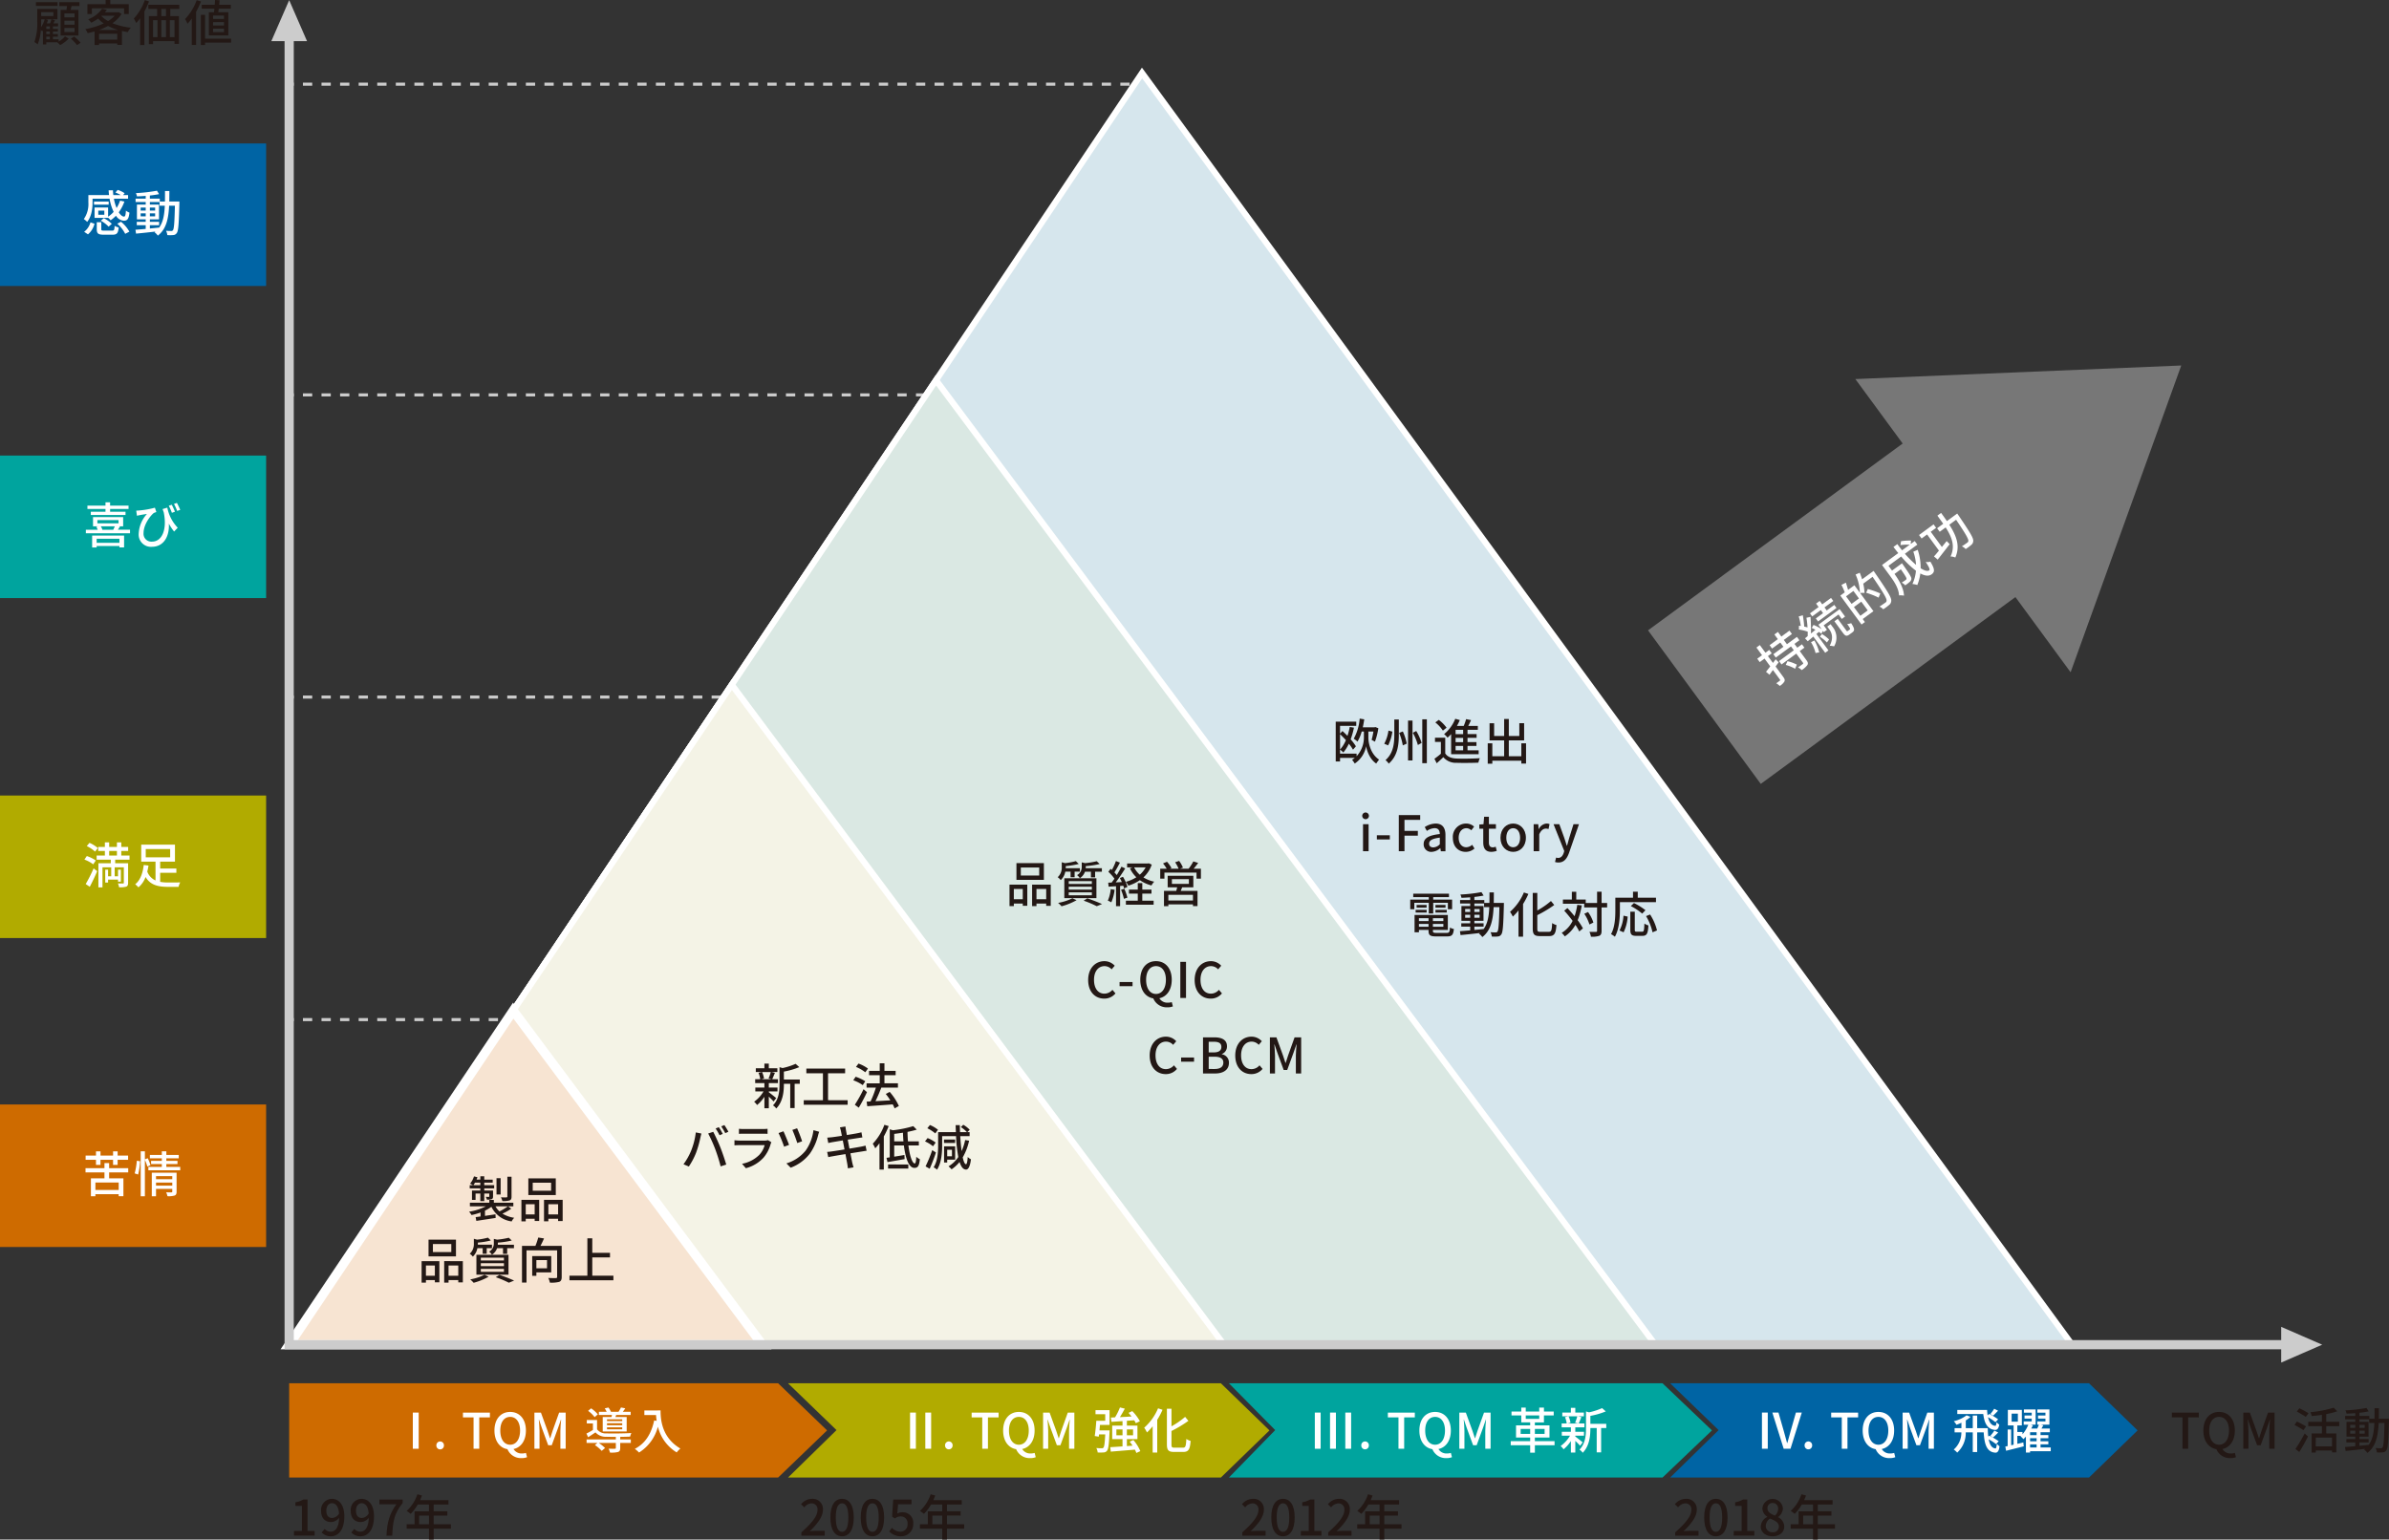 <svg xmlns="http://www.w3.org/2000/svg" width="779.049" height="502.176" viewBox="0 0 779.049 502.176">
  <rect x="0" y="0" width="779.049" height="502.176" fill="#333333" stroke="none"/>
  <g id="レイヤー_2" data-name="レイヤー 2">
    <g id="_040" data-name="040">
      <g>
        <g>
          <line x1="372.894" y1="27.457" x2="371.394" y2="27.457" fill="none" stroke="#ccc" stroke-miterlimit="10"/>
          <line x1="368.365" y1="27.457" x2="97.314" y2="27.457" fill="none" stroke="#ccc" stroke-miterlimit="10" stroke-dasharray="3.029 3.029"/>
          <line x1="95.8" y1="27.457" x2="94.3" y2="27.457" fill="none" stroke="#ccc" stroke-miterlimit="10"/>
        </g>
        <g>
          <line x1="372.894" y1="128.811" x2="371.394" y2="128.811" fill="none" stroke="#ccc" stroke-miterlimit="10"/>
          <line x1="368.365" y1="128.811" x2="97.314" y2="128.811" fill="none" stroke="#ccc" stroke-miterlimit="10" stroke-dasharray="3.029 3.029"/>
          <line x1="95.8" y1="128.811" x2="94.3" y2="128.811" fill="none" stroke="#ccc" stroke-miterlimit="10"/>
        </g>
        <g>
          <line x1="372.894" y1="227.377" x2="371.394" y2="227.377" fill="none" stroke="#ccc" stroke-miterlimit="10"/>
          <line x1="368.365" y1="227.377" x2="97.314" y2="227.377" fill="none" stroke="#ccc" stroke-miterlimit="10" stroke-dasharray="3.029 3.029"/>
          <line x1="95.8" y1="227.377" x2="94.3" y2="227.377" fill="none" stroke="#ccc" stroke-miterlimit="10"/>
        </g>
        <g>
          <line x1="372.894" y1="332.585" x2="371.394" y2="332.585" fill="none" stroke="#ccc" stroke-miterlimit="10"/>
          <line x1="368.365" y1="332.585" x2="97.314" y2="332.585" fill="none" stroke="#ccc" stroke-miterlimit="10" stroke-dasharray="3.029 3.029"/>
          <line x1="95.8" y1="332.585" x2="94.3" y2="332.585" fill="none" stroke="#ccc" stroke-miterlimit="10"/>
        </g>
      </g>
      <polygon points="675.701 438.627 372.42 23.797 94.3 438.627 675.701 438.627" fill="#d6e6ed" stroke="#fff" stroke-miterlimit="10" stroke-width="2"/>
      <polygon points="539.798 438.627 305.225 124.023 94.3 438.627 539.798 438.627" fill="#dae8e3" stroke="#fff" stroke-miterlimit="10" stroke-width="2"/>
      <polygon points="399.148 438.627 238.633 223.347 94.3 438.627 399.148 438.627" fill="#f4f3e6" stroke="#fff" stroke-miterlimit="10" stroke-width="2"/>
      <polygon points="248.606 438.627 167.357 329.658 94.3 438.627 248.606 438.627" fill="#f7e4d2" stroke="#fff" stroke-miterlimit="10" stroke-width="3"/>
      <rect x="543.083" y="160.762" width="131.238" height="62.133" transform="translate(4.484 397.345) rotate(-36.277)" fill="#777"/>
      <polygon points="711.303 119.219 605.026 123.641 675.222 219.282 711.303 119.219 605.026 123.641 675.222 219.282 711.303 119.219" fill="#777"/>
      <polyline points="749.431 438.627 94.3 438.627 94.3 10.272" fill="none" stroke="#ccc" stroke-miterlimit="10" stroke-width="3"/>
      <polygon points="94.3 0.053 97.213 6.741 100.125 13.429 94.3 13.429 88.474 13.429 91.387 6.741 94.3 0.053" fill="#ccc"/>
      <polygon points="757.269 438.627 750.581 441.54 743.892 444.453 743.892 438.627 743.892 432.801 750.581 435.714 757.269 438.627" fill="#ccc"/>
      <g>
        <path d="M19.124,13.573a7.8,7.8,0,0,0,2.066-1.7l1.2.705a9.98,9.98,0,0,1-2.769,2.128,10.679,10.679,0,0,0-.96-.9l.032-.016h-3.6v.7H14V9.892c-.08.112-.176.224-.256.32a5.435,5.435,0,0,0-.432-.432,14.516,14.516,0,0,1-1.04,4.706,4.612,4.612,0,0,0-1.057-.769A18.38,18.38,0,0,0,12.146,7V2.9h6.579V6.291H16.82l1.105.319c-.177.337-.352.689-.513,1.009h1.521V8.6H17.252v.833h1.616v.848H17.252v.832h1.616v.849H17.252v.848h1.872ZM18.773,1.937H11.714V.7h7.059ZM13.427,7c0,.56-.017,1.2-.049,1.872a9.042,9.042,0,0,0,1.2-2.576H13.427Zm0-3.026V5.234H17.4V3.969Zm2.24,2.53a10.3,10.3,0,0,1-.4,1.12h1.072a12.683,12.683,0,0,0,.434-1.328H14.851Zm.593,2.1H15.091v.833H16.26Zm0,1.681H15.091v.832H16.26Zm-1.169,2.529H16.26v-.848H15.091ZM21.67,3.249c.064-.416.128-.864.176-1.28h-2.5V.7h6.562V1.969H23.335c-.113.432-.209.88-.32,1.28h2.576v8.339H19.765V3.249Zm2.641,1.137H21v1.28h3.314Zm0,2.368H21V8.067h3.314Zm0,2.37H21v1.328h3.314Zm-.112,2.8a16.865,16.865,0,0,1,2.082,2.016l-1.137.768A17.228,17.228,0,0,0,23.126,12.6Z" fill="#231815"/>
        <path d="M39.629,4.545a10.414,10.414,0,0,1-2.962,3.026,22.217,22.217,0,0,0,5.971,1.456,7.29,7.29,0,0,0-.96,1.441c-.656-.1-1.3-.224-1.921-.368v4.546h-1.52v-.48H32.3v.512H30.841V10.244c-.752.224-1.519.4-2.272.56a5.276,5.276,0,0,0-.737-1.312,22.97,22.97,0,0,0,6-1.857,10.8,10.8,0,0,1-1.842-1.569,12.766,12.766,0,0,1-2.255,1.345,4.362,4.362,0,0,0-.994-1.1,9.92,9.92,0,0,0,4.531-3.441l1.568.32c-.191.272-.4.544-.624.816H38.38l.273-.063Zm-9.668.033H28.505v-3.2h5.938V0h1.521V1.376h6.018v3.2H40.461V2.721h-10.5Zm8.564,5.2a18.293,18.293,0,0,1-3.3-1.313A20.6,20.6,0,0,1,32.266,9.78Zm-.288,3.137v-1.9H32.3v1.9Zm-5.187-7.7a9.091,9.091,0,0,0,2.193,1.664A10.022,10.022,0,0,0,37.4,5.138H33.146Z" fill="#231815"/>
        <path d="M48.574.464a24.182,24.182,0,0,1-1.489,3.281V14.678H45.693V5.97a15.535,15.535,0,0,1-1.266,1.537,13.137,13.137,0,0,0-.783-1.457A17.255,17.255,0,0,0,47.229.032Zm6.962,2.449V5.25h2.817v9.06h-1.44v-.9h-7v.977H48.541V5.25h2.69V2.913H48.366V1.568h10.1V2.913Zm-5.619,9.2h1.442V6.579H49.917Zm4.211-9.2H52.622V5.25h1.506ZM52.622,6.579v5.538h1.506V6.579Zm4.291,0H55.392v5.538h1.521Z" fill="#231815"/>
        <path d="M65.534.48a25.975,25.975,0,0,1-1.585,3.377V14.662H62.54v-8.6a18.423,18.423,0,0,1-1.377,1.665,11.532,11.532,0,0,0-.816-1.5A17.772,17.772,0,0,0,64.141.064Zm9.828,13.429H66.878v.769H65.5V4.833h1.377v7.78h8.484ZM69.775,3.985c.049-.352.1-.752.129-1.152H65.789V1.552h4.226c.049-.544.08-1.072.112-1.552L71.6.08c-.032.464-.08.976-.128,1.472h3.793V2.833H71.344c-.064.4-.112.8-.16,1.152h3.281v7.572H68.111V3.985ZM73.04,5.074H69.488V6.162H73.04Zm0,2.145H69.488V8.307H73.04Zm0,2.129H69.488v1.12H73.04Z" fill="#231815"/>
      </g>
      <rect y="46.795" width="86.781" height="46.488" fill="#0064a4"/>
      <g>
        <path d="M35.253,71.067H30.835V67.689h4.418v2.994a9.335,9.335,0,0,0,1.809-1.569,15.926,15.926,0,0,1-1.328-4.29H30.179v1.2c0,1.889-.287,4.561-1.76,6.354a5.321,5.321,0,0,0-1.089-.912,8.546,8.546,0,0,0,1.489-5.458V63.624h6.739c-.065-.513-.112-1.025-.129-1.553h1.409c.017.528.048,1.04.113,1.553h2.416a11.315,11.315,0,0,0-1.729-.832l.736-.849a8.342,8.342,0,0,1,2.274,1.088l-.5.593h1.616v1.2H37.142a14.5,14.5,0,0,0,.881,3.026,11.232,11.232,0,0,0,1.136-2.417l1.409.319a13.77,13.77,0,0,1-1.841,3.506c.559.88,1.169,1.392,1.728,1.392.369,0,.529-.544.609-1.952a4.126,4.126,0,0,0,1.152.656C41.992,71.451,41.5,72,40.375,72a3.306,3.306,0,0,1-2.56-1.633,10.8,10.8,0,0,1-1.745,1.489,5.594,5.594,0,0,0-.817-.832Zm-7.81,4.545a5.88,5.88,0,0,0,2.064-3.089l1.313.464a6.751,6.751,0,0,1-2.129,3.458Zm8-8.867H30.659v-.993h4.787Zm1.1,8.484c.656,0,.768-.193.832-1.569a4.653,4.653,0,0,0,1.328.544c-.176,1.889-.607,2.353-2.015,2.353H33.829c-1.825,0-2.273-.4-2.273-1.793V72.475h1.473v2.273c0,.417.128.481.944.481ZM34.021,68.7H32.052v1.36h1.969Zm-.176,2.465a9.915,9.915,0,0,1,2.609,1.857l-1.041.912A9.807,9.807,0,0,0,32.868,72Zm5.618,1.168a11.12,11.12,0,0,1,2.722,3.233l-1.361.705a10.857,10.857,0,0,0-2.577-3.3Z" fill="#fff"/>
        <path d="M58.512,65.721s-.017.512-.017.688c-.175,6.611-.32,8.883-.832,9.571a1.411,1.411,0,0,1-1.136.689,11.216,11.216,0,0,1-1.969.016,3.9,3.9,0,0,0-.416-1.409c.736.064,1.392.064,1.682.064a.607.607,0,0,0,.576-.256c.351-.448.511-2.48.639-7.987H55.151c-.208,4.258-.929,7.651-3.682,9.764A5.029,5.029,0,0,0,50.4,75.756c.095-.064.192-.144.288-.223-2.3.272-4.609.512-6.322.672L44.17,74.94c.929-.064,2.081-.16,3.345-.272V73.452H44.6V72.363h2.912v-.816H44.65V66.729h2.865V65.9h-3.3v-1.1h3.3v-.9c-.977.08-1.952.128-2.849.16a4.436,4.436,0,0,0-.352-1.073,49.8,49.8,0,0,0,6.867-.784l.7,1.12a30.181,30.181,0,0,1-3.009.449v1.024h3.233v.929H53.79c.016-1.089.016-2.225.016-3.426h1.425c0,1.184-.017,2.337-.032,3.426ZM45.867,68.682h1.648v-.976H45.867Zm1.648,1.888v-.976H45.867v.976Zm1.361,3.97c.992-.1,2.017-.192,3.026-.3,1.312-1.809,1.713-4.226,1.84-7.139h-1.7V65.9H48.876v.833h2.977v4.818H48.876v.816h3.009v1.089H48.876Zm1.713-5.858v-.976H48.876v.976Zm-1.713.912v.976h1.713v-.976Z" fill="#fff"/>
      </g>
      <rect y="148.6" width="86.781" height="46.488" fill="#00a49e"/>
      <g>
        <path d="M42.4,172.792v1.152H28v-1.152h3.858a5.669,5.669,0,0,0-.463-.944l.64-.177h-1.7v-2.993h9.828v2.993h-1.3l.271.048c-.24.385-.48.753-.687,1.073Zm-8-6.787H28.51v-1.072H34.4v-1.089h1.5v1.089h6.017v1.072H35.906v.912h5.025v1.073H29.615v-1.073H34.4ZM30.046,174.7H40.467v3.857h-1.52v-.448H31.519v.464H30.046Zm1.473,1.024v1.329h7.428v-1.329Zm.24-5.01h6.9v-1.072h-6.9Zm1.106.96a4.441,4.441,0,0,1,.527,1.121h3.537c.177-.353.369-.769.513-1.121Z" fill="#fff"/>
        <path d="M54.564,165.589a13.065,13.065,0,0,0,3.393,6.547l-1.184,1.248a18.33,18.33,0,0,1-1.713-2.577c.24,3.841-1.456,7.555-5.57,7.555a3.988,3.988,0,0,1-4.258-4.274,10.209,10.209,0,0,1,2.689-6.45c-.7.112-1.761.272-2.369.4-.288.048-.544.112-.9.192l-.224-1.665a8.27,8.27,0,0,0,.864-.048,28.533,28.533,0,0,0,5.219-.912l.479,1.424a6.829,6.829,0,0,0-.832.3c-1.04.8-3.345,3.714-3.345,6.531a2.565,2.565,0,0,0,2.737,2.818c3.2,0,5.025-3.762,3.842-9.588-.129-.337-.256-.673-.369-1.041Zm1.488,1.681a18.673,18.673,0,0,0-1.008-2.305l.977-.32c.32.64.784,1.616,1.023,2.272Zm1.713-.609a16.65,16.65,0,0,0-1.023-2.288l.943-.337c.352.625.8,1.6,1.089,2.273Z" fill="#fff"/>
      </g>
      <rect y="259.489" width="86.781" height="46.488" fill="#b1ab00"/>
      <g>
        <path d="M30.394,281.937a10.911,10.911,0,0,0-2.865-1.553l.783-1.153a12.2,12.2,0,0,1,2.93,1.441Zm-2.449,6.434a48.41,48.41,0,0,0,2.576-5.106l1.169.9c-.7,1.681-1.616,3.586-2.417,5.09ZM31,277.774a11.472,11.472,0,0,0-2.705-1.792l.881-1.057a10.548,10.548,0,0,1,2.736,1.7Zm6.563,2.642v1.168h4.21v6.355c0,.688-.128,1.072-.609,1.28a7.267,7.267,0,0,1-2.337.192,5.449,5.449,0,0,0-.368-1.248c.737.032,1.442.032,1.649.032s.272-.064.272-.256V282.9H37.4v2.93h1.088v-2.161h.929v3.921h-.929v-.671H35.243v.96h-.928v-4.21h.928v2.161h1.024V282.9H33.418v6.547H32.09v-7.859h4.033v-1.168h-4.61v-1.345H34.2v-1.505H32.026v-1.3H34.2v-1.5H35.6v1.5h2.529v-1.5h1.425v1.5H41.79v1.3H39.549v1.505h2.689v1.345ZM35.6,279.071h2.529v-1.505H35.6Z" fill="#fff"/>
        <path d="M52.232,287.65a13.731,13.731,0,0,0,2.641.209c.593,0,3.138,0,3.906-.032a5.119,5.119,0,0,0-.544,1.456H54.793c-3.3,0-5.762-.608-7.331-3.217a7.7,7.7,0,0,1-2.32,3.377,7.888,7.888,0,0,0-1.057-1.008c1.809-1.393,2.545-4.05,2.785-6.29l1.553.191a18.09,18.09,0,0,1-.4,1.969,5.042,5.042,0,0,0,2.689,2.882v-6.131H46.054v-5.538h11v5.538H52.232v2.257h5.283v1.393H52.232Zm-4.7-8h7.955v-2.7H47.527Z" fill="#fff"/>
      </g>
      <rect y="360.266" width="86.781" height="46.488" fill="#ce6b00"/>
      <g>
        <path d="M35.587,382.425v1.937h4.657v5.826H38.708v-.656h-7.6v.672H29.648v-5.842h4.418v-1.937H27.888v-1.377h6.178v-1.664h1.521v1.664h6.226v1.377ZM31.3,378.312H27.919v-1.377H31.3v-1.377h1.473v1.377h4.1v-1.377h1.489v1.377h3.409v1.377H38.356v1.664H36.867v-1.664h-4.1v1.664H31.3Zm7.412,7.41h-7.6v2.433h7.6Z" fill="#fff"/>
        <path d="M43.917,382.745a21.629,21.629,0,0,0,.689-4.114l1.073.144a21.9,21.9,0,0,1-.641,4.338Zm4.147-2.209a20.84,20.84,0,0,0-.817-2.241V390.22H45.886V375.542h1.361v2.625l.928-.368a15.114,15.114,0,0,1,.9,2.257Zm10.708.1v1.105H48.384v-1.105h4.385V379.7h-3.5v-1.04h3.5v-.833H48.88v-1.1h3.889v-1.185h1.473v1.185h4.049v1.1H54.242v.833h3.633v1.04H54.242v.928ZM57.587,388.7c0,.672-.144,1.056-.625,1.264a6.836,6.836,0,0,1-2.351.224,5.5,5.5,0,0,0-.434-1.28c.736.048,1.506.031,1.713.031.225-.015.289-.079.289-.272V387.8h-5.3v2.417H49.5v-7.7h8.084Zm-6.707-5.058v.992h5.3v-.992Zm5.3,3.089v-.993h-5.3v.993Z" fill="#fff"/>
      </g>
      <g>
        <path d="M252.263,359.29c-.32-.384-.96-1.025-1.553-1.585V361.5h-1.439v-3.746a12.072,12.072,0,0,1-2.385,2.689,6.177,6.177,0,0,0-.961-1.072,10.943,10.943,0,0,0,3.057-3.362h-2.673v-1.264h2.962v-1.457h-3.01v-1.264h1.648a7.638,7.638,0,0,0-.56-2.065l1.089-.272h-1.969v-1.233h2.8v-1.52h1.439v1.52h2.8v1.233h-1.936l1.12.256c-.3.752-.609,1.537-.88,2.081h1.873v1.264H250.71v1.457h2.834v1.264H250.71v.272c.576.4,2.049,1.6,2.418,1.905Zm-3.762-9.6a7.379,7.379,0,0,1,.641,2.1l-.928.24h3.522l-1.106-.24a15.337,15.337,0,0,0,.721-2.1Zm12.31,3.825H259.13v7.924h-1.44v-7.924h-2.066v.144c0,2.369-.287,5.7-2.5,7.924a3.576,3.576,0,0,0-1.056-1.025c1.936-1.969,2.129-4.706,2.129-6.914V348.1l.992.288a21.177,21.177,0,0,0,4.258-1.376l1.2,1.072a24.394,24.394,0,0,1-5.027,1.457v2.593h5.187Z" fill="#231815"/>
        <path d="M276.42,358.874v1.488H262.1v-1.488h6.258V350.1h-5.41v-1.537h12.645V350.1h-5.57v8.772Z" fill="#231815"/>
        <path d="M281.341,353.959a12.344,12.344,0,0,0-3.09-1.584l.769-1.152a14.018,14.018,0,0,1,3.138,1.472Zm1.376,2.29a53.69,53.69,0,0,1-2.673,5.058l-1.281-.945a45.36,45.36,0,0,0,2.834-5.074Zm-.544-6.483a12.574,12.574,0,0,0-3.041-1.745l.817-1.1a12.163,12.163,0,0,1,3.088,1.632Zm9.556,11.78a11.435,11.435,0,0,0-.609-1.312c-2.993.24-6.13.448-8.306.608l-.209-1.5,1.281-.064a31.459,31.459,0,0,0,1.729-4.5h-3.026v-1.409h4.29V350.71H283.39V349.3h3.489v-2.465h1.536V349.3h3.651v1.408h-3.651v2.657h4.4v1.409h-5.426c-.545,1.456-1.249,3.1-1.9,4.418,1.5-.08,3.184-.176,4.849-.273a20.773,20.773,0,0,0-1.488-2.08l1.28-.673a19.136,19.136,0,0,1,2.993,4.594Z" fill="#231815"/>
        <path d="M226.9,369.382l1.825.368c-.113.4-.257,1.008-.337,1.36a34.134,34.134,0,0,1-1.408,4.931,23.222,23.222,0,0,1-2.353,4.465l-1.745-.736a20.928,20.928,0,0,0,2.482-4.386A23.559,23.559,0,0,0,226.9,369.382Zm4.034.352,1.648-.545c.64,1.2,1.713,3.522,2.353,5.139.608,1.536,1.456,4.033,1.889,5.538l-1.826.592a54.12,54.12,0,0,0-1.744-5.57A45.554,45.554,0,0,0,230.933,369.734Zm4.754.128-1.041.448a19.265,19.265,0,0,0-1.281-2.209l1.041-.432A20.258,20.258,0,0,1,235.687,369.862Zm1.84-.7-1.025.464a17.855,17.855,0,0,0-1.312-2.209l1.024-.432A23.146,23.146,0,0,1,237.527,369.158Z" fill="#231815"/>
        <path d="M251.549,372.6a4.776,4.776,0,0,0-.24.544,11.484,11.484,0,0,1-2.353,4.5,11.823,11.823,0,0,1-5.73,3.409l-1.249-1.44a10.831,10.831,0,0,0,5.6-2.881,7.54,7.54,0,0,0,1.777-3.2h-8.148c-.383,0-1.088.016-1.7.064v-1.664c.624.064,1.232.112,1.7.112h8.2a3.186,3.186,0,0,0,1.025-.144Zm-10.581-4.4a14.841,14.841,0,0,0,1.522.08h6.242a15.3,15.3,0,0,0,1.568-.08v1.649c-.4-.032-1.04-.048-1.584-.048H242.49c-.5,0-1.073.016-1.522.048Z" fill="#231815"/>
        <path d="M257.312,373.447l-1.617.593a41.617,41.617,0,0,0-1.809-4.45l1.6-.576C255.935,369.958,256.927,372.375,257.312,373.447Zm9.827-4.273a8.807,8.807,0,0,0-.336,1.056,17.781,17.781,0,0,1-2.673,6.019,14.132,14.132,0,0,1-6.291,4.641l-1.392-1.408a12.837,12.837,0,0,0,6.291-4.194,14.715,14.715,0,0,0,2.529-6.642Zm-5.57,3.105-1.585.56a40.411,40.411,0,0,0-1.6-4.274l1.553-.528A45.245,45.245,0,0,1,261.569,372.279Z" fill="#231815"/>
        <path d="M282.6,375.368c-.368.032-.944.144-1.553.24-.832.128-2.24.352-3.729.593.288,1.44.513,2.64.608,3.073.113.464.256,1.024.416,1.5l-1.84.321c-.08-.561-.129-1.073-.224-1.553-.065-.4-.305-1.6-.576-3.089-1.746.288-3.362.56-4.114.7-.656.112-1.136.208-1.489.3l-.368-1.713c.4-.016,1.072-.1,1.52-.16.785-.112,2.417-.368,4.146-.64l-.561-2.945c-1.472.24-2.8.464-3.361.56-.543.1-.96.192-1.376.288l-.336-1.761c.448-.032.9-.064,1.393-.112.592-.064,1.921-.256,3.377-.48-.16-.8-.273-1.377-.32-1.6a9.114,9.114,0,0,0-.32-1.152l1.793-.288c.047.3.1.8.176,1.152.031.193.143.8.3,1.633,1.457-.24,2.818-.464,3.442-.592.5-.1.993-.208,1.312-.3l.3,1.68c-.287.032-.832.113-1.279.177-.705.111-2.049.319-3.49.543l.56,2.93c1.553-.256,2.977-.5,3.745-.64.609-.128,1.137-.241,1.5-.352Z" fill="#231815"/>
        <path d="M289.794,367.317a25.708,25.708,0,0,1-1.584,3.377V381.5H286.8v-8.6a18.765,18.765,0,0,1-1.377,1.665,11.653,11.653,0,0,0-.816-1.5A17.785,17.785,0,0,0,288.4,366.9Zm6.436,6.323c.431,3.393,1.263,5.858,2.064,5.858.305,0,.432-.657.5-2.177a4.063,4.063,0,0,0,1.168.784c-.207,2.273-.687,2.85-1.792,2.85-1.809,0-2.9-3.17-3.409-7.315H291.6v3.649c1.056-.16,2.193-.352,3.33-.544l.064,1.344c-1.953.336-4.017.721-5.587.976l-.319-1.392,1.056-.16v-9.156l1.009.32a36.148,36.148,0,0,0,6.658-1.344l1.137,1.136a27.455,27.455,0,0,1-3.01.737c.016,1.072.064,2.1.144,3.089h3.553v1.345Zm-6.627,6.194H296.2v1.329H289.6Zm5.01-7.539c-.08-.913-.128-1.857-.161-2.817-.96.144-1.919.272-2.849.384V372.3Z" fill="#231815"/>
        <path d="M304.256,373.9a11,11,0,0,0-2.608-1.585l.832-1.088a10.546,10.546,0,0,1,2.64,1.472Zm.945,2.032a55.36,55.36,0,0,1-2.034,5.3l-1.343-.769a47.046,47.046,0,0,0,2.176-5.3Zm-.209-6.226a12.066,12.066,0,0,0-2.592-1.681l.847-1.056a10.207,10.207,0,0,1,2.625,1.553Zm11.029,2.385a18.848,18.848,0,0,1-2.08,5.442c.3,1.377.672,2.209,1.072,2.225.271,0,.464-.833.56-2.369a4.006,4.006,0,0,0,1.056.768c-.336,2.7-1.009,3.362-1.616,3.346-.929-.017-1.6-.913-2.1-2.481a11.981,11.981,0,0,1-2.609,2.4,8.267,8.267,0,0,0-.992-.976A9.948,9.948,0,0,0,312.5,377.4a49.535,49.535,0,0,1-.736-6.8h-4.529v3.009c0,2.353-.225,5.715-1.665,7.924a5.58,5.58,0,0,0-1.12-.769c1.328-2.065,1.472-4.994,1.472-7.155v-4.321h5.794c-.032-.737-.063-1.5-.08-2.289H313c.016.768.033,1.536.065,2.289h2.257a10.182,10.182,0,0,0-2-1.649l.8-.752a8.983,8.983,0,0,1,2.1,1.633l-.784.768h.752V370.6h-3.057c.112,1.809.256,3.474.448,4.866a16.978,16.978,0,0,0,1.152-3.6Zm-4.562.736h-3.618V371.7h3.618Zm-2.577,5.442v.929h-1.024v-5.266h3.617v4.337Zm0-3.217v2.113h1.553v-2.113Z" fill="#231815"/>
      </g>
      <g>
        <path d="M166.73,394.254a17.151,17.151,0,0,1-2.882,1.617,10.089,10.089,0,0,0,3.842,1.36,3.86,3.86,0,0,0-.833,1.185,8.574,8.574,0,0,1-6.611-4.77,11.858,11.858,0,0,1-2.1,1.248v1.713c1.088-.16,2.273-.336,3.426-.512l.063,1.184c-2.241.336-4.61.7-6.306.961l-.224-1.233c.464-.048,1.008-.128,1.6-.208v-1.3a19.717,19.717,0,0,1-2.945.833,5.144,5.144,0,0,0-.8-1.088,18.02,18.02,0,0,0,5.49-1.761h-5.218V392.3h6.339v-.912h1.472v.912H167.4v1.185h-5.826a6.263,6.263,0,0,0,1.312,1.664,21.255,21.255,0,0,0,2.77-1.664Zm-10.1-6.627h-3.458v-1.04h1.057a6.546,6.546,0,0,0-.928-.5,6.881,6.881,0,0,0,1.264-2.369l1.137.288c-.1.256-.192.512-.3.768h1.232V383.69h1.28v1.088h2.754v.993h-2.754v.816h3.234v1.04h-3.234v.721h2.866v1.888c0,.513-.08.753-.449.913a4.039,4.039,0,0,1-1.536.16,4.593,4.593,0,0,0-.384-.913c.464.017.832.017.976.017.145-.017.176-.049.176-.161v-.944h-1.649v2.481h-1.28v-2.481h-1.553v2.081h-1.168v-3.041h2.721Zm0-1.04v-.816H154.9a9.268,9.268,0,0,1-.529.816Zm6.626,3.041h-1.344v-5.314h1.344Zm3.555.705c0,.7-.145,1.024-.641,1.232a7.488,7.488,0,0,1-2.353.208,5.137,5.137,0,0,0-.464-1.216c.8.031,1.569.031,1.808.015.224-.015.289-.079.289-.256v-6.482h1.361Z" fill="#231815"/>
        <path d="M170.033,391.373h5.794v6.9h-1.472v-.72h-2.913v.833h-1.409Zm1.409,1.424v3.33h2.913V392.8Zm9.8-2.977H172.29v-5.458h8.948Zm-1.521-4.033h-6V388.4h6Zm3.761,5.586V398.3H181.99v-.753h-3.169v.833H177.4v-7.011Zm-1.488,4.754V392.8h-3.169v3.33Z" fill="#231815"/>
        <path d="M137.485,411.373h5.794v6.9h-1.473v-.72h-2.912v.833h-1.409Zm1.409,1.424v3.33h2.912V412.8Zm9.795-2.977h-8.947v-5.458h8.947Zm-1.521-4.033h-6V408.4h6Zm3.762,5.586V418.3h-1.489v-.753h-3.168v.833h-1.426v-7.011Zm-1.489,4.754V412.8h-3.168v3.33Z" fill="#231815"/>
        <path d="M155.674,407.147a5.062,5.062,0,0,1-1.488,2.753,3.981,3.981,0,0,0-.993-.944,4.222,4.222,0,0,0,1.329-3.346v-1.536l1.04.288a21.914,21.914,0,0,0,3.554-.656l.944.912a24.232,24.232,0,0,1-4.226.7v.337a2.891,2.891,0,0,1-.015.352h4.609v1.136h-1.712v1.825H157.4v-1.825Zm3.682,9.3a21.213,21.213,0,0,1-4.9,1.985,10.473,10.473,0,0,0-1.121-1.105,17.5,17.5,0,0,0,4.658-1.5Zm-4-7.155h10.468v6.482H155.355Zm1.439,1.857h7.539v-.913h-7.539Zm0,1.84h7.539v-.944h-7.539Zm0,1.857h7.539v-.96h-7.539Zm5.3-7.7a4.143,4.143,0,0,1-1.681,2.129,3.409,3.409,0,0,0-.913-1.008,2.96,2.96,0,0,0,1.537-2.722v-1.44l1.073.256a25.857,25.857,0,0,0,3.809-.624l.96.9a26.173,26.173,0,0,1-4.529.688v.288a3.488,3.488,0,0,1-.016.4H167.6v1.136H165.39V409h-1.36v-1.857Zm.768,8.707a50.883,50.883,0,0,1,4.787,1.857l-1.713.7a32.233,32.233,0,0,0-4.29-1.809Z" fill="#231815"/>
        <path d="M183.17,416.543c0,.864-.208,1.329-.8,1.584a10.385,10.385,0,0,1-3.058.257,5.64,5.64,0,0,0-.512-1.521c1.057.048,2.161.048,2.465.032.32-.016.416-.1.416-.368v-8.675h-9.988v10.516h-1.472V406.4h4.37a20.515,20.515,0,0,0,.928-2.737l1.889.3c-.352.816-.768,1.7-1.168,2.433h6.93Zm-8.26-1.5v1.121h-1.36v-6.451h6.211v5.33Zm0-4.017v2.689h3.474v-2.689Z" fill="#231815"/>
        <path d="M200.03,416.111v1.5H185.7v-1.5h5.843v-12.2h1.6v4.754h5.778v1.488h-5.778v5.955Z" fill="#231815"/>
      </g>
      <g>
        <path d="M465.927,294.472h-4.721v2.112h-1.329v-3.137h6.05v-.816h-5.074V291.5h11.653v1.136h-5.138v.816h6.163v3.137h-1.377v-2.112h-4.786v3.5h-1.441Zm5.859,9.828c.8,0,.96-.272,1.057-1.761a3.109,3.109,0,0,0,1.264.481c-.192,1.936-.624,2.432-2.24,2.432h-3.506c-1.969,0-2.514-.368-2.514-1.808v-.305H462.71v.769h-1.424v-5.65h10.852v4.881h-4.865v.305c0,.56.191.656,1.183.656Zm-10.148-7.507h3.586v.864h-3.586Zm3.569-1.6v.865h-3.249v-.865Zm-2.5,4.306v.944h3.137V299.5Zm3.137,2.785v-.912H462.71v.912Zm4.834-2.785h-3.408v.944h3.408Zm0,2.785v-.912h-3.408v.912Zm.705-7.091v.865h-3.281v-.865Zm-3.281,1.6h3.681v.864h-3.681Z" fill="#231815"/>
        <path d="M490.427,294.52s-.016.512-.016.688c-.176,6.611-.32,8.884-.833,9.572a1.41,1.41,0,0,1-1.135.688,11.219,11.219,0,0,1-1.969.016,3.974,3.974,0,0,0-.416-1.408c.735.064,1.392.064,1.68.064a.606.606,0,0,0,.576-.256c.352-.448.512-2.481.64-7.988h-1.888c-.208,4.258-.929,7.651-3.682,9.764a5.048,5.048,0,0,0-1.072-1.1c.1-.064.191-.144.288-.224-2.306.272-4.61.512-6.323.672l-.192-1.264c.928-.064,2.08-.16,3.346-.273v-1.216h-2.914v-1.088h2.914v-.817h-2.865v-4.818h2.865V294.7h-3.3v-1.105h3.3v-.9c-.977.08-1.953.128-2.85.16a4.426,4.426,0,0,0-.351-1.072A49.822,49.822,0,0,0,483.1,291l.7,1.12a30.407,30.407,0,0,1-3.009.448v1.024h3.234v.929H485.7c.017-1.088.017-2.225.017-3.426h1.425c0,1.185-.016,2.338-.032,3.426Zm-12.644,2.961h1.648v-.976h-1.648Zm1.648,1.889v-.976h-1.648v.976Zm1.36,3.969c.993-.1,2.017-.192,3.025-.3,1.312-1.808,1.713-4.225,1.842-7.139h-1.7v-1.2h-3.169v.832h2.978v4.818h-2.978v.817H483.8v1.088h-3.009Zm1.712-5.858v-.976h-1.712v.976Zm-1.712.913v.976H482.5v-.976Z" fill="#231815"/>
        <path d="M498.4,291.591a23.056,23.056,0,0,1-1.73,3.281v10.66h-1.488v-8.563a17.734,17.734,0,0,1-1.856,2.017,10.313,10.313,0,0,0-.9-1.553,17.4,17.4,0,0,0,4.514-6.323Zm6.689,12.357c.833,0,.945-.561,1.073-2.849a4.386,4.386,0,0,0,1.393.64c-.192,2.657-.624,3.6-2.369,3.6H502.16c-1.808,0-2.336-.544-2.336-2.481v-11.6h1.488v5.731a25.354,25.354,0,0,0,4.45-3.089l1.073,1.3a38.741,38.741,0,0,1-5.523,3.313v4.37c0,.913.16,1.073.992,1.073Z" fill="#231815"/>
        <path d="M515.806,295.336a21.749,21.749,0,0,1-1.328,4.818,19.562,19.562,0,0,1,1.712,2.673l-1.2,1.008a16.384,16.384,0,0,0-1.248-2.16,10.85,10.85,0,0,1-3.458,3.761,8.323,8.323,0,0,0-1.009-1.152,9.312,9.312,0,0,0,3.553-3.906,41.785,41.785,0,0,0-2.737-3.329l1.041-.848c.768.8,1.569,1.728,2.337,2.656a21.409,21.409,0,0,0,.88-3.713Zm8.275.657h-1.808v7.634c0,.913-.209,1.345-.721,1.617a7.559,7.559,0,0,1-2.753.3,6.829,6.829,0,0,0-.48-1.584c.96.032,1.825.032,2.1.015.273,0,.385-.08.385-.352v-7.634h-4.193v-1.2h-6.948v-1.376h2.914v-2.53h1.44v2.53h3.09v1.136h3.7v-3.681h1.473v3.681h1.808Zm-5.762,5.569a13.346,13.346,0,0,0-1.681-3.5l1.217-.576a12.048,12.048,0,0,1,1.744,3.441Z" fill="#231815"/>
        <path d="M528.247,296.889c0,2.5-.24,6.21-1.632,8.659a7.584,7.584,0,0,0-1.264-.848c1.3-2.273,1.408-5.522,1.408-7.811v-4.066h5.762v-1.952h1.553v1.952h5.938v1.441H528.247Zm-.128,6.627a12.087,12.087,0,0,0,1.3-4.834l1.362.3a13.908,13.908,0,0,1-1.328,5.122Zm7.379.4c.577,0,.657-.4.737-2.657a4.668,4.668,0,0,0,1.312.608c-.143,2.657-.528,3.393-1.936,3.393H533.53c-1.5,0-1.889-.48-1.889-2v-5.874H533.1v5.874c0,.561.112.657.656.657Zm.017-5.907a19.784,19.784,0,0,0-3.7-2.465l1.009-.976a19.9,19.9,0,0,1,3.761,2.337Zm2.576.288a17.1,17.1,0,0,1,2.258,5.2l-1.457.608a17.67,17.67,0,0,0-2.113-5.282Z" fill="#231815"/>
      </g>
      <g>
        <path d="M446.226,240.674c0,1.392.56,5.154,3.49,7.107a14.476,14.476,0,0,0-.929,1.28c-2.192-1.457-3.088-4.353-3.3-5.666a8.635,8.635,0,0,1-3.713,5.666,7.63,7.63,0,0,0-.866-1.216,7.177,7.177,0,0,0,.881-.624h-4.8v1.152h-1.41V235.392h6.692v1.376h-5.282v2.545l.784-.864c.528.48,1.088,1.024,1.633,1.585a22.4,22.4,0,0,0,.751-2.9l1.362.224a24.8,24.8,0,0,1-1.072,3.81,14.565,14.565,0,0,1,1.711,2.273l-.944,1.1a13.723,13.723,0,0,0-1.36-1.952,12.687,12.687,0,0,1-1.793,2.865,7.774,7.774,0,0,0-1.072-.929v1.3h5.393v.848a8.965,8.965,0,0,0,2.386-6v-2.065h-.721a12.842,12.842,0,0,1-1.376,3.3,6.772,6.772,0,0,0-1.217-.944,16.192,16.192,0,0,0,1.937-6.563l1.489.24c-.129.881-.289,1.761-.48,2.61h3.825l.24-.1,1.009.385a21.568,21.568,0,0,1-1.106,4.385l-1.087-.592a22.714,22.714,0,0,0,.591-2.721h-1.648Zm-9.235,3.826a10.824,10.824,0,0,0,1.905-3.074c-.625-.688-1.281-1.361-1.905-1.937Z" fill="#231815"/>
        <path d="M454.053,238.657a14.749,14.749,0,0,1-1.376,4.466L451.4,242.6a12.9,12.9,0,0,0,1.377-4.29Zm2.1-3.969v4.961c0,3.3-.352,6.851-3.282,9.444a5.174,5.174,0,0,0-1.056-1.152c2.578-2.289,2.865-5.442,2.865-8.292v-4.961Zm1.312,3.905a17.084,17.084,0,0,1,1.265,3.969l-1.28.577a18.6,18.6,0,0,0-1.185-4.082Zm3.154-3.553v13h-1.457v-13Zm1.216,3.409a16.725,16.725,0,0,1,1.745,3.889l-1.216.673a17.482,17.482,0,0,0-1.649-3.986Zm3.458-3.81v14.294H463.8V234.639Z" fill="#231815"/>
        <path d="M471.29,245.748c.688,1.105,1.953,1.6,3.73,1.681,1.808.08,5.522.031,7.556-.113a6.455,6.455,0,0,0-.481,1.457c-1.842.08-5.234.112-7.092.048a5.335,5.335,0,0,1-4.338-1.841c-.672.657-1.376,1.3-2.16,1.985l-.736-1.472a22.215,22.215,0,0,0,2.1-1.633V242h-1.921v-1.376h3.345Zm-.768-7.427a11.433,11.433,0,0,0-2.465-2.673l1.136-.833a11.9,11.9,0,0,1,2.529,2.561Zm2.689,1.137a13.173,13.173,0,0,1-1.169,1.152,7.49,7.49,0,0,0-1.12-1.152,12.231,12.231,0,0,0,3.634-5l1.488.416a17.519,17.519,0,0,1-.944,1.921h2.209a14.42,14.42,0,0,0,.784-2.225l1.617.321c-.289.64-.609,1.312-.913,1.9h3.122v1.265h-3.362v1.393h2.962v1.232h-2.962v1.393h2.913v1.232h-2.913v1.44h3.634v1.265h-8.98Zm3.921-1.393h-2.465v1.393h2.465Zm0,2.625h-2.465v1.393h2.465Zm0,2.625h-2.465v1.44h2.465Z" fill="#231815"/>
        <path d="M497.642,242.467v6.61h-1.537v-.944h-9.459v.976h-1.5v-6.642h1.5v4.209H490.5v-5.17h-4.754V235.92h1.489v4.145H490.5v-5.538h1.52v5.538h3.426V235.9h1.568v5.6h-4.994v5.17h4.082v-4.209Z" fill="#231815"/>
      </g>
      <g>
        <path d="M329.2,288.557H335v6.9h-1.472v-.72h-2.914v.832H329.2Zm1.408,1.424v3.33h2.914v-3.33Zm9.8-2.977h-8.949v-5.459h8.949Zm-1.522-4.034h-6v2.609h6Zm3.762,5.587v6.93h-1.488v-.752h-3.17v.832h-1.424v-7.01Zm-1.488,4.754v-3.33h-3.17v3.33Z" fill="#231815"/>
        <path d="M347.39,284.331a5.056,5.056,0,0,1-1.488,2.753,3.964,3.964,0,0,0-.993-.944,4.225,4.225,0,0,0,1.329-3.346v-1.537l1.041.288a21.67,21.67,0,0,0,3.552-.656l.946.913a24.244,24.244,0,0,1-4.227.7v.336a2.712,2.712,0,0,1-.016.352h4.61v1.137h-1.713v1.824h-1.313v-1.824Zm3.682,9.3a21.159,21.159,0,0,1-4.9,1.985,10.362,10.362,0,0,0-1.12-1.1,17.5,17.5,0,0,0,4.658-1.505Zm-4-7.154h10.468v6.482H347.07Zm1.441,1.857h7.539v-.913h-7.539Zm0,1.84h7.539v-.944h-7.539Zm0,1.857h7.539v-.961h-7.539Zm5.3-7.7a4.148,4.148,0,0,1-1.681,2.128,3.432,3.432,0,0,0-.912-1.008,2.958,2.958,0,0,0,1.536-2.721v-1.44l1.074.255a25.841,25.841,0,0,0,3.808-.624l.961.9a26.215,26.215,0,0,1-4.53.688v.288a3.277,3.277,0,0,1-.017.4h5.267v1.137h-2.208v1.857h-1.362v-1.857Zm.768,8.707a50.58,50.58,0,0,1,4.786,1.857l-1.713.7a32.36,32.36,0,0,0-4.289-1.808Z" fill="#231815"/>
        <path d="M363.47,290.253a14.82,14.82,0,0,1-1.072,4.082,6.3,6.3,0,0,0-1.137-.561,12.063,12.063,0,0,0,.944-3.745ZM365.263,289v6.579h-1.328v-6.5c-.881.049-1.7.1-2.418.145l-.128-1.313,1.12-.032c.289-.384.609-.816.913-1.264a15.057,15.057,0,0,0-1.985-2.241l.721-.977c.144.112.288.241.431.369a18.417,18.417,0,0,0,1.313-2.9l1.312.512c-.559,1.072-1.232,2.3-1.808,3.185a11.352,11.352,0,0,1,.768.88c.576-.944,1.12-1.921,1.521-2.737l1.232.56c-.9,1.457-2.049,3.2-3.089,4.546.64-.016,1.313-.048,2-.1-.209-.448-.432-.9-.656-1.3l1.008-.417a12.452,12.452,0,0,1,1.457,3.314l-1.088.48a6.46,6.46,0,0,0-.257-.865Zm1.377.9a18.6,18.6,0,0,1,1.008,2.9l-1.137.384a17.15,17.15,0,0,0-.944-2.929Zm8.947-7.875a9.967,9.967,0,0,1-2.721,4.178,11.177,11.177,0,0,0,3.521,1.392,5.453,5.453,0,0,0-.895,1.233,11.868,11.868,0,0,1-3.779-1.729,14.235,14.235,0,0,1-3.745,1.793,5.494,5.494,0,0,0-.832-1.249,12.616,12.616,0,0,0,3.425-1.489,9.881,9.881,0,0,1-2.1-2.929l.881-.288h-1.793v-1.28h6.771l.288-.064Zm-3.09,11.765h3.7V295.1h-9.043v-1.312h3.873v-2.306h-2.881v-1.312h2.881V288.06H372.5v2.113h3v1.312h-3Zm-2.656-10.853a7.752,7.752,0,0,0,1.84,2.385,8.549,8.549,0,0,0,1.905-2.385Z" fill="#231815"/>
        <path d="M391.615,283.37V286.6h-1.426v-1.969H379.721V286.6h-1.376V283.37h2.112a10.827,10.827,0,0,0-1.2-1.728l1.3-.545a9.993,9.993,0,0,1,1.456,2.049l-.5.224h2.833a11.362,11.362,0,0,0-1.137-2.1l1.3-.448A9.6,9.6,0,0,1,385.755,283l-.943.368h2.8a16.772,16.772,0,0,0,1.536-2.385l1.585.5c-.5.657-1.025,1.329-1.5,1.889Zm-6.116,6.067c-.16.4-.32.8-.464,1.152h5.474v4.978h-1.488v-.56H381v.576h-1.424v-4.994h4c.112-.368.207-.784.3-1.152h-3.1v-3.762h8.371v3.762Zm3.522,2.449H381v1.841h8.02Zm-6.867-3.57h5.539V286.78h-5.539Z" fill="#231815"/>
      </g>
      <g>
        <path d="M444.223,266.118a1.082,1.082,0,0,1,1.169-1.088,1.091,1.091,0,1,1-1.169,1.088Zm.257,2.737H446.3v8.8H444.48Z" fill="#231815"/>
        <path d="M448.992,272.457h4.226v1.36h-4.226Z" fill="#231815"/>
        <path d="M456.145,265.878h6.978v1.553H458v3.6h4.354v1.552H458v5.075h-1.856Z" fill="#231815"/>
        <path d="M464.255,275.322c0-1.889,1.6-2.865,5.266-3.265-.016-1.025-.384-1.921-1.68-1.921a4.84,4.84,0,0,0-2.545.9l-.689-1.248a6.748,6.748,0,0,1,3.554-1.153c2.193,0,3.2,1.392,3.2,3.729v5.3h-1.506l-.159-1.009h-.048a4.38,4.38,0,0,1-2.8,1.217A2.432,2.432,0,0,1,464.255,275.322Zm5.266.064v-2.161c-2.609.32-3.488.976-3.488,1.969,0,.864.591,1.216,1.376,1.216A3.1,3.1,0,0,0,469.521,275.386Z" fill="#231815"/>
        <path d="M473.77,273.273a4.326,4.326,0,0,1,4.354-4.642,3.777,3.777,0,0,1,2.577,1.009l-.913,1.2a2.306,2.306,0,0,0-1.584-.688c-1.472,0-2.529,1.248-2.529,3.121,0,1.857,1.008,3.089,2.481,3.089a3.014,3.014,0,0,0,1.92-.8l.753,1.216a4.286,4.286,0,0,1-2.849,1.089C475.6,277.867,473.77,276.186,473.77,273.273Z" fill="#231815"/>
        <path d="M483.686,274.777v-4.449h-1.28v-1.377l1.36-.1.208-2.433h1.553v2.433h2.289v1.473h-2.289v4.465c0,1.057.368,1.6,1.28,1.6a2.624,2.624,0,0,0,.944-.208l.336,1.361a5.63,5.63,0,0,1-1.728.32C484.374,277.867,483.686,276.634,483.686,274.777Z" fill="#231815"/>
        <path d="M489.3,273.273c0-2.945,1.97-4.642,4.146-4.642s4.146,1.7,4.146,4.642c0,2.913-1.969,4.594-4.146,4.594S489.3,276.186,489.3,273.273Zm6.4,0c0-1.873-.865-3.121-2.257-3.121-1.376,0-2.241,1.248-2.241,3.121,0,1.857.865,3.089,2.241,3.089C494.839,276.362,495.7,275.13,495.7,273.273Z" fill="#231815"/>
        <path d="M500.122,268.855h1.5l.145,1.585h.049a3.04,3.04,0,0,1,2.5-1.809,2.189,2.189,0,0,1,.992.192l-.336,1.6a2.6,2.6,0,0,0-.88-.144c-.72,0-1.585.5-2.145,1.888v5.491h-1.825Z" fill="#231815"/>
        <path d="M511.664,278.187c-.688,1.889-1.616,3.153-3.473,3.153a3.125,3.125,0,0,1-1.1-.176l.352-1.44a2.423,2.423,0,0,0,.64.128c.96,0,1.52-.7,1.84-1.649l.176-.608-3.488-8.74H508.5l1.633,4.53c.256.784.528,1.665.8,2.481h.08l.689-2.481,1.408-4.53H514.9Z" fill="#231815"/>
      </g>
      <g>
        <path d="M354.849,319.667c0-3.842,2.336-6.147,5.313-6.147a4.536,4.536,0,0,1,3.345,1.489l-1.008,1.184a3.132,3.132,0,0,0-2.3-1.056c-2.034,0-3.442,1.7-3.442,4.466,0,2.8,1.313,4.513,3.393,4.513a3.434,3.434,0,0,0,2.609-1.248l.992,1.168a4.647,4.647,0,0,1-3.665,1.7C357.12,325.733,354.849,323.524,354.849,319.667Z" fill="#231815"/>
        <path d="M365.091,320.323h4.227v1.36h-4.227Z" fill="#231815"/>
        <path d="M382.47,328.278a4.675,4.675,0,0,1-1.809.3,4.754,4.754,0,0,1-4.578-2.913c-2.545-.432-4.241-2.673-4.241-6.083,0-3.793,2.1-6.066,5.122-6.066s5.138,2.273,5.138,6.066c0,3.314-1.616,5.523-4.034,6.035a3.018,3.018,0,0,0,2.8,1.441,4.318,4.318,0,0,0,1.249-.177Zm-5.506-4.066c1.953,0,3.233-1.776,3.233-4.626,0-2.769-1.28-4.449-3.233-4.449s-3.218,1.68-3.218,4.449C373.746,322.436,375.011,324.212,376.964,324.212Z" fill="#231815"/>
        <path d="M384.9,313.744h1.856v11.781H384.9Z" fill="#231815"/>
        <path d="M389.576,319.667c0-3.842,2.337-6.147,5.314-6.147a4.54,4.54,0,0,1,3.346,1.489l-1.009,1.184a3.137,3.137,0,0,0-2.306-1.056c-2.032,0-3.44,1.7-3.44,4.466,0,2.8,1.312,4.513,3.393,4.513a3.432,3.432,0,0,0,2.609-1.248l.993,1.168a4.653,4.653,0,0,1-3.666,1.7C391.849,325.733,389.576,323.524,389.576,319.667Z" fill="#231815"/>
      </g>
      <g>
        <path d="M374.909,344.292c0-3.841,2.337-6.146,5.315-6.146a4.536,4.536,0,0,1,3.345,1.489l-1.009,1.184a3.133,3.133,0,0,0-2.305-1.056c-2.033,0-3.441,1.7-3.441,4.466,0,2.8,1.312,4.513,3.393,4.513a3.43,3.43,0,0,0,2.609-1.248l.993,1.168a4.654,4.654,0,0,1-3.665,1.7C377.182,350.359,374.909,348.15,374.909,344.292Z" fill="#231815"/>
        <path d="M385.153,344.949h4.225v1.36h-4.225Z" fill="#231815"/>
        <path d="M392.3,338.37h3.65c2.416,0,4.162.768,4.162,2.9a2.619,2.619,0,0,1-1.681,2.545v.081a2.7,2.7,0,0,1,2.32,2.8c0,2.337-1.9,3.458-4.513,3.458H392.3Zm3.441,4.914c1.793,0,2.545-.672,2.545-1.777,0-1.232-.832-1.7-2.5-1.7h-1.633v3.473Zm.289,5.41c1.84,0,2.9-.656,2.9-2.1,0-1.329-1.024-1.905-2.9-1.905h-1.873v4Z" fill="#231815"/>
        <path d="M402.816,344.292c0-3.841,2.338-6.146,5.314-6.146a4.54,4.54,0,0,1,3.346,1.489l-1.009,1.184a3.135,3.135,0,0,0-2.306-1.056c-2.032,0-3.44,1.7-3.44,4.466,0,2.8,1.313,4.513,3.394,4.513a3.432,3.432,0,0,0,2.608-1.248l.993,1.168a4.655,4.655,0,0,1-3.666,1.7C405.089,350.359,402.816,348.15,402.816,344.292Z" fill="#231815"/>
        <path d="M414.109,338.37h2.129l2.161,5.955c.272.784.512,1.584.784,2.384h.08c.272-.8.5-1.6.769-2.384l2.128-5.955h2.145v11.781h-1.729v-5.826c0-1.057.144-2.577.241-3.65h-.064l-.945,2.721-2.049,5.619h-1.152l-2.065-5.619-.928-2.721h-.064c.08,1.073.224,2.593.224,3.65v5.826h-1.665Z" fill="#231815"/>
      </g>
      <polygon points="253.75 481.951 94.3 481.951 94.3 451.214 253.75 451.214 269.71 466.582 253.75 481.951" fill="#ce6b00"/>
      <g>
        <path d="M134.618,460.767h1.92v11.8h-1.92Z" fill="#fff"/>
        <path d="M142.3,471.491a1.235,1.235,0,1,1,2.466,0,1.234,1.234,0,1,1-2.466,0Z" fill="#fff"/>
        <path d="M154.427,462.335H150.97v-1.553h8.787v1.553h-3.473v10.228h-1.857Z" fill="#fff"/>
        <path d="M171.867,475.316a4.672,4.672,0,0,1-1.809.305,4.752,4.752,0,0,1-4.577-2.913c-2.546-.433-4.241-2.674-4.241-6.083,0-3.794,2.095-6.066,5.121-6.066s5.138,2.272,5.138,6.066c0,3.313-1.617,5.522-4.034,6.034a3.015,3.015,0,0,0,2.8,1.442,4.282,4.282,0,0,0,1.248-.177Zm-5.506-4.065c1.953,0,3.233-1.776,3.233-4.626,0-2.769-1.28-4.45-3.233-4.45s-3.217,1.681-3.217,4.45C163.144,469.475,164.408,471.251,166.361,471.251Z" fill="#fff"/>
        <path d="M174.268,460.782H176.4l2.161,5.955c.271.784.512,1.584.783,2.385h.08c.274-.8.5-1.6.77-2.385l2.129-5.955h2.144v11.781h-1.728v-5.826c0-1.056.143-2.577.24-3.649h-.065l-.944,2.721-2.049,5.618h-1.153l-2.064-5.618-.928-2.721h-.065c.08,1.072.225,2.593.225,3.649v5.826h-1.665Z" fill="#fff"/>
        <path d="M202.251,469.522h3.457v1.153h-3.457v1.648c0,.721-.144,1.089-.705,1.3a8.69,8.69,0,0,1-2.64.192,4.274,4.274,0,0,0-.465-1.264c.913.031,1.809.031,2.049.015.256-.015.336-.064.336-.272v-1.616h-5.57a12.038,12.038,0,0,1,2.049,1.648l-1.089.929a11.821,11.821,0,0,0-2.224-1.889l.816-.688h-3.522v-1.153h9.54v-.833c-1.168,0-2.272,0-3.042-.031a4.55,4.55,0,0,1-3.6-1.425c-.768.512-1.552,1.025-2.4,1.585l-.544-1.216c.639-.3,1.408-.737,2.112-1.169V464.32h-2v-1.136H194.7v3.041a3.552,3.552,0,0,0,3.073,1.329c1.873.063,6,.015,8.115-.113a5.346,5.346,0,0,0-.4,1.169c-.832.032-2.016.064-3.233.079Zm-8.34-7.267a10.064,10.064,0,0,0-2.128-2.049l.976-.815a10.231,10.231,0,0,1,2.193,1.952Zm5.491-.031c.064-.208.112-.449.16-.673H195.3v-1.04h2.529a7.592,7.592,0,0,0-.625-1.12l1.2-.273a6.257,6.257,0,0,1,.833,1.393h2.464a12.87,12.87,0,0,0,.8-1.409l1.393.272a10.9,10.9,0,0,1-.8,1.137h2.561v1.04h-4.706c-.095.24-.191.465-.271.673h3.681v4.7h-7.812v-4.7Zm3.506.736h-4.963v.592h4.963Zm0,1.3h-4.963v.624h4.963Zm0,1.329h-4.963v.624h4.963Z" fill="#fff"/>
        <path d="M215.406,460.062c0,2.9.367,8.836,6.466,12.437a7.528,7.528,0,0,0-1.2,1.265,13.589,13.589,0,0,1-6.131-8.4,14.1,14.1,0,0,1-6.146,8.436,11.293,11.293,0,0,0-1.376-1.2c3.441-1.778,5.378-4.931,6.307-9.268l.816.144a17.42,17.42,0,0,1-.208-1.9h-3.811v-1.5Z" fill="#fff"/>
      </g>
      <g>
        <path d="M95.87,499.391h2.577v-8.2H96.334v-1.169a7.226,7.226,0,0,0,2.562-.9h1.392v10.261h2.305v1.52H95.87Z" fill="#231815"/>
        <path d="M105.884,498.734a2.626,2.626,0,0,0,1.938.88c1.423,0,2.656-1.152,2.768-4.513A3.542,3.542,0,0,1,108,496.478c-1.968,0-3.3-1.233-3.3-3.7a3.6,3.6,0,0,1,3.5-3.874c2.257,0,4.081,1.825,4.081,5.714,0,4.643-2.112,6.5-4.384,6.5a4.043,4.043,0,0,1-3.01-1.248Zm4.674-5.026c-.176-2.32-1.057-3.377-2.337-3.377-1.009,0-1.809.912-1.809,2.449,0,1.5.673,2.368,1.906,2.368A2.826,2.826,0,0,0,110.558,493.708Z" fill="#231815"/>
        <path d="M115.554,498.734a2.627,2.627,0,0,0,1.938.88c1.423,0,2.657-1.152,2.769-4.513a3.546,3.546,0,0,1-2.594,1.377c-1.968,0-3.3-1.233-3.3-3.7a3.6,3.6,0,0,1,3.506-3.874c2.256,0,4.081,1.825,4.081,5.714,0,4.643-2.112,6.5-4.385,6.5a4.044,4.044,0,0,1-3.01-1.248Zm4.675-5.026c-.177-2.32-1.057-3.377-2.337-3.377-1.009,0-1.809.912-1.809,2.449,0,1.5.672,2.368,1.905,2.368A2.826,2.826,0,0,0,120.229,493.708Z" fill="#231815"/>
        <path d="M129.256,490.683h-5.538V489.13h7.587v1.121c-2.77,3.457-3.2,6.051-3.394,10.66h-1.888C126.231,496.605,126.984,493.853,129.256,490.683Z" fill="#231815"/>
        <path d="M147.045,498.639h-5.618v3.537H139.89v-3.537h-7.283V497.2h2.578v-4.225h4.7v-2.209h-3.665a14.6,14.6,0,0,1-2.306,3.042,11.525,11.525,0,0,0-1.3-.961,12.956,12.956,0,0,0,3.49-5.426l1.5.4c-.192.5-.416,1.025-.624,1.5h9.268v1.441h-4.834v2.209h4.466v1.392h-4.466V497.2h5.618ZM139.89,497.2v-2.833h-3.217V497.2Z" fill="#231815"/>
      </g>
      <g>
        <path d="M261.326,499.839c3.474-3.073,5.266-5.362,5.266-7.3a1.92,1.92,0,0,0-2-2.161,3.194,3.194,0,0,0-2.32,1.312l-1.041-1.024a4.623,4.623,0,0,1,3.586-1.761,3.33,3.33,0,0,1,3.552,3.537c0,2.274-1.808,4.626-4.3,7.011.607-.063,1.344-.111,1.92-.111h2.945v1.568h-7.6Z" fill="#231815"/>
        <path d="M270.788,494.973c0-4.082,1.489-6.067,3.81-6.067,2.305,0,3.81,2,3.81,6.067,0,4.1-1.5,6.146-3.81,6.146C272.277,501.119,270.788,499.07,270.788,494.973Zm5.859,0c0-3.377-.849-4.61-2.049-4.61s-2.049,1.233-2.049,4.61c0,3.409.849,4.69,2.049,4.69S276.647,498.382,276.647,494.973Z" fill="#231815"/>
        <path d="M280.689,494.973c0-4.082,1.488-6.067,3.81-6.067,2.3,0,3.809,2,3.809,6.067,0,4.1-1.5,6.146-3.809,6.146C282.177,501.119,280.689,499.07,280.689,494.973Zm5.859,0c0-3.377-.849-4.61-2.049-4.61s-2.048,1.233-2.048,4.61c0,3.409.847,4.69,2.048,4.69S286.548,498.382,286.548,494.973Z" fill="#231815"/>
        <path d="M289.977,499.551l.88-1.2a3.776,3.776,0,0,0,2.754,1.263,2.3,2.3,0,0,0,2.337-2.512,2.185,2.185,0,0,0-2.242-2.465,3.092,3.092,0,0,0-1.888.672l-.9-.592.352-5.587h5.97v1.553h-4.369l-.272,3.025a3.32,3.32,0,0,1,1.616-.416,3.388,3.388,0,0,1,3.586,3.745,3.887,3.887,0,0,1-3.97,4.082A5.216,5.216,0,0,1,289.977,499.551Z" fill="#231815"/>
        <path d="M314.413,498.639H308.8v3.537h-1.537v-3.537h-7.283V497.2h2.577v-4.225h4.706v-2.209h-3.666a14.532,14.532,0,0,1-2.305,3.042,11.617,11.617,0,0,0-1.3-.961,12.966,12.966,0,0,0,3.49-5.426l1.5.4c-.192.5-.416,1.025-.624,1.5h9.268v1.441H308.8v2.209h4.465v1.392H308.8V497.2h5.617Zm-7.154-1.442v-2.833h-3.217V497.2Z" fill="#231815"/>
      </g>
      <g>
        <path d="M405.109,499.839c3.473-3.073,5.265-5.362,5.265-7.3a1.92,1.92,0,0,0-2-2.161,3.2,3.2,0,0,0-2.321,1.312l-1.04-1.024a4.621,4.621,0,0,1,3.586-1.761,3.331,3.331,0,0,1,3.553,3.537c0,2.274-1.809,4.626-4.306,7.011.608-.063,1.345-.111,1.921-.111h2.945v1.568h-7.6Z" fill="#231815"/>
        <path d="M414.572,494.973c0-4.082,1.488-6.067,3.809-6.067,2.305,0,3.81,2,3.81,6.067,0,4.1-1.5,6.146-3.81,6.146C416.06,501.119,414.572,499.07,414.572,494.973Zm5.858,0c0-3.377-.849-4.61-2.049-4.61s-2.049,1.233-2.049,4.61c0,3.409.849,4.69,2.049,4.69S420.43,498.382,420.43,494.973Z" fill="#231815"/>
        <path d="M424.2,499.391h2.578v-8.2h-2.114v-1.169a7.213,7.213,0,0,0,2.561-.9h1.393v10.261h2.3v1.52H424.2Z" fill="#231815"/>
        <path d="M433.132,499.839c3.473-3.073,5.266-5.362,5.266-7.3a1.92,1.92,0,0,0-2-2.161,3.2,3.2,0,0,0-2.322,1.312l-1.04-1.024a4.621,4.621,0,0,1,3.585-1.761,3.331,3.331,0,0,1,3.554,3.537c0,2.274-1.808,4.626-4.307,7.011.61-.063,1.346-.111,1.922-.111h2.945v1.568h-7.6Z" fill="#231815"/>
        <path d="M457.031,498.639h-5.619v3.537h-1.536v-3.537h-7.283V497.2h2.576v-4.225h4.707v-2.209H446.21a14.6,14.6,0,0,1-2.3,3.042,11.819,11.819,0,0,0-1.3-.961,12.954,12.954,0,0,0,3.489-5.426l1.5.4c-.193.5-.416,1.025-.625,1.5h9.268v1.441h-4.834v2.209h4.466v1.392h-4.466V497.2h5.619Zm-7.155-1.442v-2.833h-3.217V497.2Z" fill="#231815"/>
      </g>
      <g>
        <path d="M546.275,499.839c3.474-3.073,5.266-5.362,5.266-7.3a1.92,1.92,0,0,0-2-2.161,3.2,3.2,0,0,0-2.32,1.312l-1.041-1.024a4.623,4.623,0,0,1,3.586-1.761,3.331,3.331,0,0,1,3.553,3.537c0,2.274-1.809,4.626-4.3,7.011.607-.063,1.344-.111,1.92-.111h2.945v1.568h-7.6Z" fill="#231815"/>
        <path d="M555.738,494.973c0-4.082,1.488-6.067,3.81-6.067,2.3,0,3.809,2,3.809,6.067,0,4.1-1.5,6.146-3.809,6.146C557.226,501.119,555.738,499.07,555.738,494.973Zm5.859,0c0-3.377-.85-4.61-2.049-4.61s-2.049,1.233-2.049,4.61c0,3.409.848,4.69,2.049,4.69S561.6,498.382,561.6,494.973Z" fill="#231815"/>
        <path d="M565.364,499.391h2.577v-8.2h-2.114v-1.169a7.219,7.219,0,0,0,2.562-.9h1.393v10.261h2.3v1.52h-6.722Z" fill="#231815"/>
        <path d="M574.185,497.982a3.609,3.609,0,0,1,2.112-3.17v-.08a3.33,3.33,0,0,1-1.585-2.753,3.358,3.358,0,0,1,6.692.081,3.664,3.664,0,0,1-1.553,2.769v.08a3.46,3.46,0,0,1,1.984,3.121c0,1.744-1.537,3.089-3.809,3.089C575.818,501.119,574.185,499.807,574.185,497.982Zm5.906,0c0-1.441-1.3-1.985-2.9-2.641a3,3,0,0,0-1.376,2.465,2.061,2.061,0,0,0,2.24,1.985A1.823,1.823,0,0,0,580.091,497.982Zm-.24-5.81a1.748,1.748,0,0,0-1.809-1.905,1.613,1.613,0,0,0-1.681,1.712c0,1.281,1.121,1.874,2.433,2.385A2.982,2.982,0,0,0,579.851,492.172Z" fill="#231815"/>
        <path d="M598.382,498.639h-5.617v3.537h-1.537v-3.537h-7.283V497.2h2.577v-4.225h4.706v-2.209h-3.666a14.566,14.566,0,0,1-2.305,3.042,11.631,11.631,0,0,0-1.3-.961,12.958,12.958,0,0,0,3.491-5.426l1.5.4c-.191.5-.416,1.025-.624,1.5H597.6v1.441h-4.834v2.209h4.465v1.392h-4.465V497.2h5.617Zm-7.154-1.442v-2.833h-3.217V497.2Z" fill="#231815"/>
      </g>
      <polygon points="398.13 481.951 256.983 481.951 272.787 466.483 256.983 451.214 398.13 451.214 413.967 466.582 398.13 481.951" fill="#b1ab00"/>
      <g>
        <path d="M296.766,460.767h1.9v11.8h-1.9Zm4.978,0h1.9v11.8h-1.9Z" fill="#fff"/>
        <path d="M308.18,471.491a1.235,1.235,0,1,1,2.465,0,1.233,1.233,0,1,1-2.465,0Z" fill="#fff"/>
        <path d="M320.309,462.335h-3.457v-1.553h8.787v1.553h-3.472v10.228h-1.858Z" fill="#fff"/>
        <path d="M337.749,475.316a4.676,4.676,0,0,1-1.809.305,4.754,4.754,0,0,1-4.578-2.913c-2.545-.433-4.241-2.674-4.241-6.083,0-3.794,2.1-6.066,5.122-6.066s5.138,2.272,5.138,6.066c0,3.313-1.617,5.522-4.035,6.034a3.019,3.019,0,0,0,2.8,1.442,4.284,4.284,0,0,0,1.249-.177Zm-5.506-4.065c1.953,0,3.232-1.776,3.232-4.626,0-2.769-1.279-4.45-3.232-4.45s-3.217,1.681-3.217,4.45C329.026,469.475,330.29,471.251,332.243,471.251Z" fill="#fff"/>
        <path d="M340.149,460.782h2.129l2.161,5.955c.273.784.513,1.584.784,2.385h.08c.273-.8.5-1.6.769-2.385l2.129-5.955h2.144v11.781h-1.728v-5.826c0-1.056.143-2.577.24-3.649h-.063l-.946,2.721-2.048,5.618h-1.153l-2.064-5.618-.929-2.721h-.063c.08,1.072.223,2.593.223,3.649v5.826h-1.665Z" fill="#fff"/>
        <path d="M361.841,466.577s-.016.432-.033.624c-.176,3.938-.352,5.49-.816,6.019a1.372,1.372,0,0,1-1.089.544,12.668,12.668,0,0,1-1.952.016,3.842,3.842,0,0,0-.448-1.457,16.646,16.646,0,0,0,1.744.08.671.671,0,0,0,.576-.192c.273-.288.449-1.44.593-4.321H358.4l-.1.736-1.312-.208c.207-1.3.416-3.394.512-4.979h2.913V461.3h-3.169v-1.328h4.578v4.817H358.7c-.049.593-.113,1.217-.16,1.793Zm8.722,7.363a8.3,8.3,0,0,0-.479-1.088c-2.833.255-5.779.48-7.86.656l-.175-1.456c1.088-.065,2.481-.145,4-.257v-2.369h-3.362v-4.4h3.362v-1.472l-3.6.24-.191-1.408,1.36-.065a20.048,20.048,0,0,0,1.6-3.233l1.585.4c-.5.929-1.073,1.921-1.6,2.769,1.184-.064,2.48-.128,3.793-.208a15.109,15.109,0,0,0-.992-1.185l1.232-.576a14.972,14.972,0,0,1,2.482,3.3l-1.33.64a7.327,7.327,0,0,0-.527-.945l-2.385.16v1.585h3.442v4.4h-3.442V471.7l1.84-.144a15.308,15.308,0,0,0-.928-1.3l1.2-.545a13.891,13.891,0,0,1,2.272,3.634Zm-4.513-5.762v-1.906h-2v1.906Zm1.425-1.906v1.906h2.016v-1.906Z" fill="#fff"/>
        <path d="M379.1,459.854a22.9,22.9,0,0,1-1.729,3.282V473.8h-1.488v-8.564a17.564,17.564,0,0,1-1.857,2.017,10.221,10.221,0,0,0-.9-1.553,17.4,17.4,0,0,0,4.514-6.322Zm6.691,12.357c.832,0,.944-.56,1.072-2.849a4.4,4.4,0,0,0,1.393.641c-.192,2.656-.624,3.6-2.369,3.6h-3.026c-1.808,0-2.336-.544-2.336-2.481v-11.6h1.489v5.729a25.328,25.328,0,0,0,4.449-3.089l1.073,1.3a39.03,39.03,0,0,1-5.522,3.314v4.369c0,.913.16,1.072.992,1.072Z" fill="#fff"/>
      </g>
      <polygon points="542.147 481.951 400.755 481.951 415.842 466.483 400.755 451.214 542.147 451.214 558.267 466.582 542.147 481.951" fill="#00a49e"/>
      <g>
        <path d="M428.761,460.767h1.9v11.8h-1.9Zm4.962,0h1.921v11.8h-1.921Zm4.979,0h1.9v11.8h-1.9Z" fill="#fff"/>
        <path d="M443.914,471.491a1.235,1.235,0,1,1,2.465,0,1.233,1.233,0,1,1-2.465,0Z" fill="#fff"/>
        <path d="M456.042,462.335h-3.458v-1.553h8.788v1.553H457.9v10.228h-1.857Z" fill="#fff"/>
        <path d="M473.482,475.316a4.672,4.672,0,0,1-1.809.305,4.752,4.752,0,0,1-4.577-2.913c-2.546-.433-4.242-2.674-4.242-6.083,0-3.794,2.1-6.066,5.122-6.066s5.138,2.272,5.138,6.066c0,3.313-1.618,5.522-4.034,6.034a3.016,3.016,0,0,0,2.8,1.442,4.282,4.282,0,0,0,1.248-.177Zm-5.506-4.065c1.952,0,3.233-1.776,3.233-4.626,0-2.769-1.281-4.45-3.233-4.45s-3.218,1.681-3.218,4.45C464.758,469.475,466.023,471.251,467.976,471.251Z" fill="#fff"/>
        <path d="M475.883,460.782h2.129l2.16,5.955c.272.784.512,1.584.784,2.385h.08c.273-.8.5-1.6.769-2.385l2.129-5.955h2.144v11.781H484.35v-5.826c0-1.056.144-2.577.24-3.649h-.064l-.944,2.721-2.048,5.618H480.38l-2.064-5.618-.929-2.721h-.064c.08,1.072.224,2.593.224,3.649v5.826h-1.664Z" fill="#fff"/>
        <path d="M506.942,471.427h-6.42v2.417h-1.536v-2.417h-6.339v-1.345h6.339V468.9h-4.611v-3.969h4.611v-.961h-2.9V461.7H492.9v-1.264h3.185v-1.3h1.457v1.3h4.4v-1.3h1.536v1.3h3.184V461.7h-3.184v2.273h-2.962v.961h4.77V468.9h-4.77v1.184h6.42Zm-7.956-3.7v-1.616h-3.105v1.616Zm-1.441-4.9h4.4V461.7h-4.4Zm2.977,3.282v1.616h3.17v-1.616Z" fill="#fff"/>
        <path d="M515.258,471.587c-.32-.384-.961-1.025-1.553-1.584V473.8h-1.441v-3.745a11.992,11.992,0,0,1-2.385,2.688,6.092,6.092,0,0,0-.96-1.072,10.954,10.954,0,0,0,3.058-3.361H509.3v-1.265h2.961v-1.456h-3.009V464.32h1.65a7.726,7.726,0,0,0-.561-2.065l1.088-.272h-1.969v-1.232h2.8V459.23h1.441v1.521h2.8v1.232h-1.937l1.121.256c-.305.752-.609,1.537-.881,2.081h1.873v1.265h-2.977v1.456h2.833v1.265h-2.833v.272c.577.4,2.049,1.6,2.416,1.9Zm-3.762-9.6a7.379,7.379,0,0,1,.641,2.1l-.93.24h3.522l-1.1-.24a15.287,15.287,0,0,0,.72-2.1Zm12.309,3.826h-1.681v7.923h-1.44v-7.923h-2.065v.144c0,2.368-.289,5.7-2.5,7.923a3.57,3.57,0,0,0-1.055-1.024c1.936-1.969,2.129-4.706,2.129-6.915V460.4l.992.289a21.283,21.283,0,0,0,4.258-1.376l1.2,1.072a24.4,24.4,0,0,1-5.026,1.456v2.594H523.8Z" fill="#fff"/>
      </g>
      <polygon points="681.228 481.951 544.641 481.951 560.444 466.483 544.641 451.214 681.228 451.214 697.066 466.582 681.228 481.951" fill="#0064a4"/>
      <g>
        <path d="M574.567,460.767h1.9v11.8h-1.9Zm3.392,0h2l1.744,6.083c.385,1.36.657,2.5,1.057,3.84h.08c.416-1.344.688-2.48,1.072-3.84l1.729-6.083h1.921l-3.682,11.8h-2.224Z" fill="#fff"/>
        <path d="M588.475,471.491a1.235,1.235,0,1,1,2.465,0,1.233,1.233,0,1,1-2.465,0Z" fill="#fff"/>
        <path d="M600.6,462.335h-3.457v-1.553h8.787v1.553h-3.473v10.228H600.6Z" fill="#fff"/>
        <path d="M618.043,475.316a4.67,4.67,0,0,1-1.808.305,4.753,4.753,0,0,1-4.578-2.913c-2.545-.433-4.242-2.674-4.242-6.083,0-3.794,2.1-6.066,5.122-6.066s5.138,2.272,5.138,6.066c0,3.313-1.616,5.522-4.034,6.034a3.017,3.017,0,0,0,2.8,1.442,4.3,4.3,0,0,0,1.249-.177Zm-5.506-4.065c1.954,0,3.233-1.776,3.233-4.626,0-2.769-1.279-4.45-3.233-4.45s-3.216,1.681-3.216,4.45C609.321,469.475,610.584,471.251,612.537,471.251Z" fill="#fff"/>
        <path d="M620.444,460.782h2.129l2.161,5.955c.272.784.512,1.584.784,2.385h.08c.272-.8.5-1.6.769-2.385l2.128-5.955h2.145v11.781h-1.729v-5.826c0-1.056.144-2.577.241-3.649h-.064l-.945,2.721-2.049,5.618h-1.152l-2.065-5.618-.928-2.721h-.064c.08,1.072.224,2.593.224,3.649v5.826h-1.665Z" fill="#fff"/>
        <path d="M650.9,471.043a16.771,16.771,0,0,0-2.385-1.553c.32,1.681.961,2.881,2.209,2.978.225.031.352-.576.447-1.553a4.324,4.324,0,0,0,.865.848c-.192,1.649-.7,2.241-1.632,2.049-2.721-.32-3.33-3.185-3.522-6.594h-2.129v6.418h-1.44v-6.418h-2.289a8.641,8.641,0,0,1-2.785,6.61,6.18,6.18,0,0,0-1.12-1.009,7.348,7.348,0,0,0,2.48-5.6h-2.209v-1.377h2.225V464.08a16.478,16.478,0,0,1-1.616.672,7.032,7.032,0,0,0-.865-1.168,11.143,11.143,0,0,0,4.162-1.921l1.3.5a9.268,9.268,0,0,1-1.553,1.153v2.529h2.273v-4.113h1.44v4.113h3.457c.017.96.065,1.9.16,2.753l.3-.288a18.777,18.777,0,0,1,3.106,1.808Zm-.192-7.139a15.983,15.983,0,0,0-2.418-1.633c.353,1.553,1.057,2.738,2.37,2.818.209.031.335-.417.416-1.2a4.023,4.023,0,0,0,.88.8c-.224,1.345-.72,1.857-1.585,1.713-2.512-.32-3.3-2.529-3.633-5.154H638.27V459.9h9.716a15.889,15.889,0,0,0,.176,1.777l.5-.464a18.023,18.023,0,0,1,2.928,1.761Zm.864-3.746c-.577.593-1.153,1.2-1.633,1.617l-.9-.528a11.814,11.814,0,0,0,1.265-1.728Zm-2.529,8.2a12.229,12.229,0,0,0,1.313-1.713l1.264.625c-.592.608-1.2,1.2-1.7,1.616Z" fill="#fff"/>
        <path d="M668.747,473.364h-6.739v.448h-1.36v-5.218c-.273.3-.544.593-.816.848a6.714,6.714,0,0,0-.961-.944l.145-.128h-1.169v2.593l1.952-.464.145,1.28c-2.034.512-4.146,1.04-5.762,1.441l-.257-1.377.769-.159v-5.4h1.136v5.138l.8-.176V464.96h-1.872v-5.073h4.561v5.073h-1.472v2.129h1.681v.753a11.079,11.079,0,0,0,1.9-3.121h-1.5v-1.074h2.609v-.912H660.2v-1.024h2.337v-.9h-2.545v-1.072h3.825v4.979h-1.6l.7.191c-.16.353-.336.7-.527,1.072h1.953c.191-.416.4-.88.543-1.263h-.527v-1.074h2.656v-.912H664.6v-1.024h2.416v-.9h-2.641v-1.072h3.938v4.979h-2.77l.785.208c-.208.351-.416.719-.608,1.055h2.722v1.2h-3.026v.944h2.545v1.008h-2.545v.993h2.545v1.008h-2.545v1.008h3.329Zm-12.756-9.636h2.032v-2.609h-2.032Zm8.146,3.458h-2.129v.944h2.129Zm0,1.952h-2.129v.993h2.129Zm-2.129,3.009h2.129v-1.008h-2.129Z" fill="#fff"/>
      </g>
      <g>
        <path d="M711.7,462.335h-3.457v-1.553h8.787v1.553h-3.472v10.228H711.7Z" fill="#231815"/>
        <path d="M729.144,475.316a4.672,4.672,0,0,1-1.809.305,4.754,4.754,0,0,1-4.578-2.913c-2.545-.433-4.241-2.674-4.241-6.083,0-3.794,2.1-6.066,5.122-6.066s5.138,2.272,5.138,6.066c0,3.313-1.617,5.522-4.034,6.034a3.017,3.017,0,0,0,2.8,1.442,4.284,4.284,0,0,0,1.249-.177Zm-5.506-4.065c1.953,0,3.232-1.776,3.232-4.626,0-2.769-1.279-4.45-3.232-4.45s-3.218,1.681-3.218,4.45C720.42,469.475,721.685,471.251,723.638,471.251Z" fill="#231815"/>
        <path d="M731.544,460.782h2.129l2.161,5.955c.273.784.513,1.584.784,2.385h.081c.272-.8.5-1.6.768-2.385l2.129-5.955h2.145v11.781h-1.729v-5.826c0-1.056.144-2.577.24-3.649h-.063l-.946,2.721-2.048,5.618h-1.153l-2.064-5.618-.929-2.721h-.063c.08,1.072.223,2.593.223,3.649v5.826h-1.665Z" fill="#231815"/>
        <path d="M751.166,466.5c-.656-.448-1.985-1.217-2.945-1.713l.816-1.1c.914.448,2.273,1.152,2.946,1.585Zm-2.625,6.131a47.347,47.347,0,0,0,3.009-5.059l1.072.993c-.816,1.649-1.888,3.569-2.832,5.058Zm3.378-10.453c-.656-.464-1.985-1.233-2.929-1.76l.832-1.057a33.346,33.346,0,0,1,2.977,1.617Zm6.658,3.025v2.369h3.3v6.163h-1.408v-.592h-5.3v.672h-1.359v-6.243h3.361V465.2h-4.45v-1.424h4.45V461.5c-1.121.176-2.273.305-3.33.384a5.3,5.3,0,0,0-.431-1.248,36.5,36.5,0,0,0,7.6-1.457l1.168,1.153a21.475,21.475,0,0,1-3.6.928v2.513h4.243V465.2Zm1.889,3.714h-5.3V471.8h5.3Z" fill="#231815"/>
        <path d="M779.049,462.783s-.016.513-.016.689c-.176,6.61-.321,8.883-.832,9.572a1.418,1.418,0,0,1-1.137.688,11.216,11.216,0,0,1-1.969.016,3.888,3.888,0,0,0-.416-1.408c.736.063,1.393.063,1.682.063a.607.607,0,0,0,.576-.256c.351-.448.512-2.481.639-7.987h-1.888c-.208,4.258-.929,7.652-3.682,9.764a5.006,5.006,0,0,0-1.072-1.1,3.291,3.291,0,0,0,.288-.223c-2.3.271-4.609.511-6.322.672L764.707,472c.929-.064,2.081-.16,3.345-.272v-1.216H765.14v-1.089h2.912v-.816h-2.865v-4.818h2.865v-.832h-3.3v-1.1h3.3v-.9c-.976.08-1.952.128-2.849.16a4.372,4.372,0,0,0-.352-1.072,49.943,49.943,0,0,0,6.867-.785l.7,1.121c-.848.176-1.9.336-3.009.448v1.024h3.233v.928h1.681c.016-1.088.016-2.224.016-3.425h1.425c0,1.185-.017,2.337-.032,3.425ZM766.4,465.745h1.648v-.976H766.4Zm1.648,1.889v-.977H766.4v.977Zm1.361,3.97c.993-.1,2.017-.193,3.026-.305,1.312-1.809,1.713-4.226,1.84-7.139h-1.7v-1.2h-3.169v.832h2.977v4.818h-2.977v.816h3.009v1.089h-3.009Zm1.713-5.859v-.976h-1.713v.976Zm-1.713.912v.977h1.713v-.977Z" fill="#231815"/>
      </g>
      <g>
        <path d="M580.014,216.032l-1,1.37,2.527,3.445c.446.606.545,1.011.352,1.451a4.582,4.582,0,0,1-1.518,1.449,5.982,5.982,0,0,0-1.136-.872c.511-.357,1-.717,1.144-.821s.182-.212.049-.393l-2.281-3.11L577.02,220.1l-1.123-.962c.383-.479.866-1.093,1.382-1.77l-1.867-2.542-1.56,1.146-.815-1.109,1.561-1.147-1.827-2.49,1.109-.814,1.827,2.49,1.24-.909.814,1.109-1.239.91,1.638,2.233.893-1.191Zm5.158-6.01.918,1.251,1.524-1.118.8,1.1-1.522,1.118,2.2,2.993c.474.646.582,1.063.3,1.546a7.16,7.16,0,0,1-1.859,1.663,5.839,5.839,0,0,0-1.2-.885c.686-.444,1.358-.936,1.541-1.091s.2-.245.066-.426l-2.178-2.967-4.813,3.533-.806-1.1,4.813-3.533-.918-1.251-4.955,3.637-.8-1.1,3.29-2.415-1.022-1.393-2.684,1.97-.806-1.1,2.685-1.97-1.118-1.522,1.148-.843,1.117,1.522,2.647-1.941.8,1.1-2.645,1.941,1.022,1.393,3.252-2.386.806,1.1Zm-2.286,5.65a13.326,13.326,0,0,1,3.068,1.123l-.575,1.354a12.336,12.336,0,0,0-3.047-1.257Z" fill="#fff"/>
        <path d="M592.326,206.8l3.93,5.356-1.058.776-3.873-5.277c-.668.55-1.276,1.075-1.825,1.518l-.883-.96.866-.715c.009-.445.019-.947.005-1.453a15.245,15.245,0,0,0-2.871-.693l.019-1.245c.192.017.394.049.6.079a19.256,19.256,0,0,0-.679-3.115l1.343-.389c.192,1.209.394,2.649.451,3.7a9.91,9.91,0,0,1,1.078.279,28.378,28.378,0,0,0-.35-3.156l1.325-.277c.121,1.679.2,3.728.142,5.413L592,205.43a11.885,11.885,0,0,0-1.2-.609l.586-.986a14.513,14.513,0,0,1,2.668,1.418l-1.08-1.472,6.93-5.086,1.771,2.413-1.07.786-1.07-1.458-4.84,3.552,1.07,1.458-1.02.748-.292-.4-.51.929a9.015,9.015,0,0,0-.811-.616ZM593.774,199l-2.813,2.065-.73-.993,2.813-2.065-.823-1.123,1.188-.872.823,1.123,2.864-2.1.73.994-2.865,2.1.729.994,2.465-1.809.728.993-6.013,4.413-.729-.993L594.5,200Zm-2.094,9.916a14.6,14.6,0,0,1,1.566,3.894,7.491,7.491,0,0,0-1.189.217,12.257,12.257,0,0,0-1.494-3.549Zm2.441-2.11a13.126,13.126,0,0,1,2.348,1.792l-.721.965a11.445,11.445,0,0,0-2.3-1.865Zm1.745-2.412,1.084-.795.654.889a5.556,5.556,0,0,1,.49,6.351,7.745,7.745,0,0,0-1.435-.2c1.421-2.692.572-4.39-.159-5.385Zm7.343.944c.233-.171.133-.414-.844-1.8a3.887,3.887,0,0,0,1.289-.271c1.161,1.769,1.211,2.407.411,2.993l-.93.682c-.967.711-1.4.531-2.184-.541l-2.746-3.741,1.084-.8,2.746,3.742c.247.336.311.368.53.207Z" fill="#fff"/>
        <path d="M610.977,186.219s.3.412.4.577c4.09,5.951,5.4,8.066,5.361,9.089a1.783,1.783,0,0,1-.677,1.431,17.22,17.22,0,0,1-1.949,1.43,3.508,3.508,0,0,0-1.24-.878c.873-.541,1.632-1.077,1.954-1.314a.718.718,0,0,0,.381-.618c.1-.729-1.162-2.8-4.564-7.787l-3.046,2.235a16.1,16.1,0,0,1,.417,3.03,7.821,7.821,0,0,0-1.435.019l4.347,5.924-3.5,2.567.72.979-1.1.805-6.924-9.431,1.445-1.061a18.525,18.525,0,0,0-1.082-2.422l1.464-.738c.255.807.511,1.67.7,2.364l2.065-1.515,1.791,2.439a15.29,15.29,0,0,0-1.4-5.941l1.36-.581c.281.708.548,1.423.759,2.143Zm-8.98,8.3,1.8,2.453,2.4-1.762-1.8-2.452Zm7.06,4.587-2.093-2.851-2.4,1.761,2.093,2.852Zm3.559-4.16a26.094,26.094,0,0,0-4.073-1.6l.555-1.221a28.7,28.7,0,0,1,4.061,1.449Z" fill="#fff"/>
        <path d="M625.367,179.35a18.2,18.2,0,0,1,.956,6.01c1.244.775,2.239,1.076,2.781.678.336-.246.008-1.018-1.137-2.739a3.912,3.912,0,0,0,1.525-.087c1.473,2.413,1.479,3.342.42,4.118-.941.692-2.219.518-3.69-.268a14.7,14.7,0,0,1-.99,3.763,7.7,7.7,0,0,0-1.6-.335,12.631,12.631,0,0,0,1.154-4.324,30.058,30.058,0,0,1-4.817-4.644l-4.13,3.031,1.147,1.562,3.239-2.377.341.464c1.99,2.848,2.74,4,2.734,4.564a1.419,1.419,0,0,1-.522,1.019,11.334,11.334,0,0,1-1.5,1.143,3.6,3.6,0,0,0-1.147-.885c.568-.336,1.079-.693,1.286-.845a.569.569,0,0,0,.287-.447c.008-.286-.454-1.078-1.845-3.055l-2.065,1.515c1.332,1.842,3.007,4.584,3.094,7.082a6.3,6.3,0,0,0-1.613-.087c-.1-2.306-1.643-4.591-2.865-6.257l-2.68-3.651,5.3-3.892c-.533-.644-1.07-1.321-1.571-2l1.264-.928q.747,1.057,1.545,2.023l2.49-1.828a17.158,17.158,0,0,0-3.02.132l.182-1.266a16.993,16.993,0,0,1,3.283-.206l-.134,1.113,1.315-.966.861,1.174-4.051,2.974a31.2,31.2,0,0,0,3.625,3.614,16.176,16.176,0,0,0-.888-4.294Z" fill="#fff"/>
        <path d="M635.791,177.5c-1.359,1.772-2.826,3.642-3.91,5.033l-1.215-1.034c.465-.5,1.028-1.17,1.62-1.9l-3.864-5.265-1.793,1.316-.834-1.135,4.737-3.476.834,1.136-1.756,1.288,3.636,4.955,1.557-1.937Zm2.854-9.423c3.652,5.381,4.884,7.358,4.829,8.311a1.679,1.679,0,0,1-.628,1.335A15.443,15.443,0,0,1,641,179.1a3.384,3.384,0,0,0-1.249-.889c.774-.489,1.467-.978,1.764-1.2a.715.715,0,0,0,.364-.585c.065-.643-1-2.467-4-6.89l-2.207,1.62c2.3,3.571,3.62,6.934,1.955,10.7a4.217,4.217,0,0,0-1.562-.343c1.591-3.352.463-6.295-1.592-9.474l-1.935,1.421-.844-1.148,1.987-1.459c-.6-.87-1.233-1.735-1.9-2.651l1.213-.89q.993,1.356,1.892,2.66l3.356-2.462Z" fill="#fff"/>
      </g>
    </g>
  </g>
</svg>
